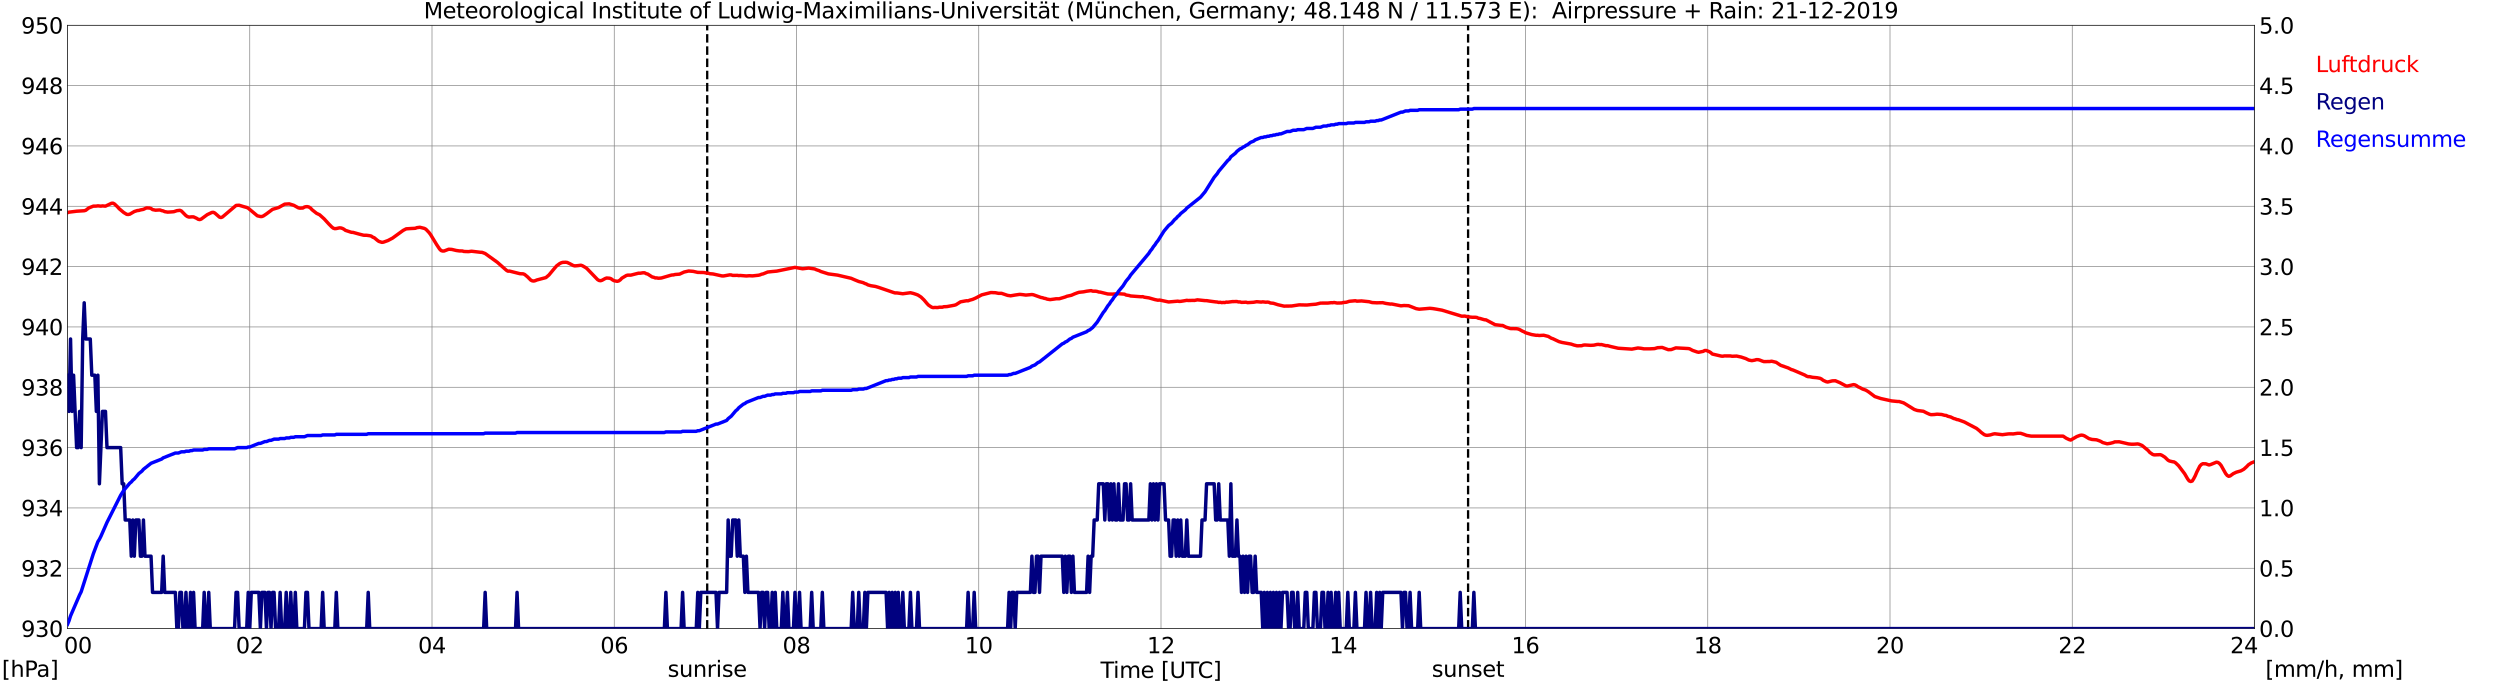 <?xml version="1.0" encoding="utf-8" standalone="no"?>
<!DOCTYPE svg PUBLIC "-//W3C//DTD SVG 1.1//EN"
  "http://www.w3.org/Graphics/SVG/1.1/DTD/svg11.dtd">
<svg xmlns:xlink="http://www.w3.org/1999/xlink" width="1085.4pt" height="296.64pt" viewBox="0 0 1085.4 296.64" xmlns="http://www.w3.org/2000/svg" version="1.1">
 <defs>
  <style type="text/css">*{stroke-linejoin: round; stroke-linecap: butt}</style>
 </defs>
 <g id="figure_1">
  <g id="patch_1">
   <path d="M 0 296.64 
L 1085.4 296.64 
L 1085.4 0 
L 0 0 
z
" style="fill: #ffffff"/>
  </g>
  <g id="axes_1">
   <g id="patch_2">
    <path d="M 29.306 272.909 
L 978.814 272.909 
L 978.814 10.976 
L 29.306 10.976 
z
" style="fill: #ffffff"/>
   </g>
   <g id="patch_3">
    <path d="M 978.814 272.909 
L 978.814 272.909 
L 978.814 10.976 
L 978.814 10.976 
z
" clip-path="url(#p52bce14e51)" style="fill: #d3d3d3; opacity: 0.25; stroke: #d3d3d3; stroke-linejoin: miter"/>
   </g>
   <g id="matplotlib.axis_1">
    <g id="xtick_1">
     <g id="line2d_1">
      <path d="M 29.306 272.909 
L 29.306 10.976 
" clip-path="url(#p52bce14e51)" style="fill: none; stroke: #808080; stroke-width: 0.3; stroke-linecap: square"/>
     </g>
     <g id="line2d_2"/>
     <g id="text_1">
      <!--    00 -->
      <g transform="translate(18.733 283.627) scale(0.095 -0.095)">
       <defs>
        <path id="DejaVuSans-20" transform="scale(0.016)"/>
        <path id="DejaVuSans-30" d="M 2034 4250 
Q 1547 4250 1301 3770 
Q 1056 3291 1056 2328 
Q 1056 1369 1301 889 
Q 1547 409 2034 409 
Q 2525 409 2770 889 
Q 3016 1369 3016 2328 
Q 3016 3291 2770 3770 
Q 2525 4250 2034 4250 
z
M 2034 4750 
Q 2819 4750 3233 4129 
Q 3647 3509 3647 2328 
Q 3647 1150 3233 529 
Q 2819 -91 2034 -91 
Q 1250 -91 836 529 
Q 422 1150 422 2328 
Q 422 3509 836 4129 
Q 1250 4750 2034 4750 
z
" transform="scale(0.016)"/>
       </defs>
       <use xlink:href="#DejaVuSans-20"/>
       <use xlink:href="#DejaVuSans-20" transform="translate(31.787 0)"/>
       <use xlink:href="#DejaVuSans-20" transform="translate(63.574 0)"/>
       <use xlink:href="#DejaVuSans-30" transform="translate(95.361 0)"/>
       <use xlink:href="#DejaVuSans-30" transform="translate(158.984 0)"/>
      </g>
     </g>
    </g>
    <g id="xtick_2">
     <g id="line2d_3">
      <path d="M 108.431 272.909 
L 108.431 10.976 
" clip-path="url(#p52bce14e51)" style="fill: none; stroke: #808080; stroke-width: 0.3; stroke-linecap: square"/>
     </g>
     <g id="line2d_4"/>
     <g id="text_2">
      <!-- 02 -->
      <g transform="translate(102.387 283.627) scale(0.095 -0.095)">
       <defs>
        <path id="DejaVuSans-32" d="M 1228 531 
L 3431 531 
L 3431 0 
L 469 0 
L 469 531 
Q 828 903 1448 1529 
Q 2069 2156 2228 2338 
Q 2531 2678 2651 2914 
Q 2772 3150 2772 3378 
Q 2772 3750 2511 3984 
Q 2250 4219 1831 4219 
Q 1534 4219 1204 4116 
Q 875 4013 500 3803 
L 500 4441 
Q 881 4594 1212 4672 
Q 1544 4750 1819 4750 
Q 2544 4750 2975 4387 
Q 3406 4025 3406 3419 
Q 3406 3131 3298 2873 
Q 3191 2616 2906 2266 
Q 2828 2175 2409 1742 
Q 1991 1309 1228 531 
z
" transform="scale(0.016)"/>
       </defs>
       <use xlink:href="#DejaVuSans-30"/>
       <use xlink:href="#DejaVuSans-32" transform="translate(63.623 0)"/>
      </g>
     </g>
    </g>
    <g id="xtick_3">
     <g id="line2d_5">
      <path d="M 187.557 272.909 
L 187.557 10.976 
" clip-path="url(#p52bce14e51)" style="fill: none; stroke: #808080; stroke-width: 0.3; stroke-linecap: square"/>
     </g>
     <g id="line2d_6"/>
     <g id="text_3">
      <!-- 04 -->
      <g transform="translate(181.513 283.627) scale(0.095 -0.095)">
       <defs>
        <path id="DejaVuSans-34" d="M 2419 4116 
L 825 1625 
L 2419 1625 
L 2419 4116 
z
M 2253 4666 
L 3047 4666 
L 3047 1625 
L 3713 1625 
L 3713 1100 
L 3047 1100 
L 3047 0 
L 2419 0 
L 2419 1100 
L 313 1100 
L 313 1709 
L 2253 4666 
z
" transform="scale(0.016)"/>
       </defs>
       <use xlink:href="#DejaVuSans-30"/>
       <use xlink:href="#DejaVuSans-34" transform="translate(63.623 0)"/>
      </g>
     </g>
    </g>
    <g id="xtick_4">
     <g id="line2d_7">
      <path d="M 266.683 272.909 
L 266.683 10.976 
" clip-path="url(#p52bce14e51)" style="fill: none; stroke: #808080; stroke-width: 0.3; stroke-linecap: square"/>
     </g>
     <g id="line2d_8"/>
     <g id="text_4">
      <!-- 06 -->
      <g transform="translate(260.638 283.627) scale(0.095 -0.095)">
       <defs>
        <path id="DejaVuSans-36" d="M 2113 2584 
Q 1688 2584 1439 2293 
Q 1191 2003 1191 1497 
Q 1191 994 1439 701 
Q 1688 409 2113 409 
Q 2538 409 2786 701 
Q 3034 994 3034 1497 
Q 3034 2003 2786 2293 
Q 2538 2584 2113 2584 
z
M 3366 4563 
L 3366 3988 
Q 3128 4100 2886 4159 
Q 2644 4219 2406 4219 
Q 1781 4219 1451 3797 
Q 1122 3375 1075 2522 
Q 1259 2794 1537 2939 
Q 1816 3084 2150 3084 
Q 2853 3084 3261 2657 
Q 3669 2231 3669 1497 
Q 3669 778 3244 343 
Q 2819 -91 2113 -91 
Q 1303 -91 875 529 
Q 447 1150 447 2328 
Q 447 3434 972 4092 
Q 1497 4750 2381 4750 
Q 2619 4750 2861 4703 
Q 3103 4656 3366 4563 
z
" transform="scale(0.016)"/>
       </defs>
       <use xlink:href="#DejaVuSans-30"/>
       <use xlink:href="#DejaVuSans-36" transform="translate(63.623 0)"/>
      </g>
     </g>
    </g>
    <g id="xtick_5">
     <g id="line2d_9">
      <path d="M 345.808 272.909 
L 345.808 10.976 
" clip-path="url(#p52bce14e51)" style="fill: none; stroke: #808080; stroke-width: 0.3; stroke-linecap: square"/>
     </g>
     <g id="line2d_10"/>
     <g id="text_5">
      <!-- 08 -->
      <g transform="translate(339.764 283.627) scale(0.095 -0.095)">
       <defs>
        <path id="DejaVuSans-38" d="M 2034 2216 
Q 1584 2216 1326 1975 
Q 1069 1734 1069 1313 
Q 1069 891 1326 650 
Q 1584 409 2034 409 
Q 2484 409 2743 651 
Q 3003 894 3003 1313 
Q 3003 1734 2745 1975 
Q 2488 2216 2034 2216 
z
M 1403 2484 
Q 997 2584 770 2862 
Q 544 3141 544 3541 
Q 544 4100 942 4425 
Q 1341 4750 2034 4750 
Q 2731 4750 3128 4425 
Q 3525 4100 3525 3541 
Q 3525 3141 3298 2862 
Q 3072 2584 2669 2484 
Q 3125 2378 3379 2068 
Q 3634 1759 3634 1313 
Q 3634 634 3220 271 
Q 2806 -91 2034 -91 
Q 1263 -91 848 271 
Q 434 634 434 1313 
Q 434 1759 690 2068 
Q 947 2378 1403 2484 
z
M 1172 3481 
Q 1172 3119 1398 2916 
Q 1625 2713 2034 2713 
Q 2441 2713 2670 2916 
Q 2900 3119 2900 3481 
Q 2900 3844 2670 4047 
Q 2441 4250 2034 4250 
Q 1625 4250 1398 4047 
Q 1172 3844 1172 3481 
z
" transform="scale(0.016)"/>
       </defs>
       <use xlink:href="#DejaVuSans-30"/>
       <use xlink:href="#DejaVuSans-38" transform="translate(63.623 0)"/>
      </g>
     </g>
    </g>
    <g id="xtick_6">
     <g id="line2d_11">
      <path d="M 424.934 272.909 
L 424.934 10.976 
" clip-path="url(#p52bce14e51)" style="fill: none; stroke: #808080; stroke-width: 0.3; stroke-linecap: square"/>
     </g>
     <g id="line2d_12"/>
     <g id="text_6">
      <!-- 10 -->
      <g transform="translate(418.89 283.627) scale(0.095 -0.095)">
       <defs>
        <path id="DejaVuSans-31" d="M 794 531 
L 1825 531 
L 1825 4091 
L 703 3866 
L 703 4441 
L 1819 4666 
L 2450 4666 
L 2450 531 
L 3481 531 
L 3481 0 
L 794 0 
L 794 531 
z
" transform="scale(0.016)"/>
       </defs>
       <use xlink:href="#DejaVuSans-31"/>
       <use xlink:href="#DejaVuSans-30" transform="translate(63.623 0)"/>
      </g>
     </g>
    </g>
    <g id="xtick_7">
     <g id="line2d_13">
      <path d="M 504.06 272.909 
L 504.06 10.976 
" clip-path="url(#p52bce14e51)" style="fill: none; stroke: #808080; stroke-width: 0.3; stroke-linecap: square"/>
     </g>
     <g id="line2d_14"/>
     <g id="text_7">
      <!-- 12 -->
      <g transform="translate(498.015 283.627) scale(0.095 -0.095)">
       <use xlink:href="#DejaVuSans-31"/>
       <use xlink:href="#DejaVuSans-32" transform="translate(63.623 0)"/>
      </g>
     </g>
    </g>
    <g id="xtick_8">
     <g id="line2d_15">
      <path d="M 583.185 272.909 
L 583.185 10.976 
" clip-path="url(#p52bce14e51)" style="fill: none; stroke: #808080; stroke-width: 0.3; stroke-linecap: square"/>
     </g>
     <g id="line2d_16"/>
     <g id="text_8">
      <!-- 14 -->
      <g transform="translate(577.141 283.627) scale(0.095 -0.095)">
       <use xlink:href="#DejaVuSans-31"/>
       <use xlink:href="#DejaVuSans-34" transform="translate(63.623 0)"/>
      </g>
     </g>
    </g>
    <g id="xtick_9">
     <g id="line2d_17">
      <path d="M 662.311 272.909 
L 662.311 10.976 
" clip-path="url(#p52bce14e51)" style="fill: none; stroke: #808080; stroke-width: 0.3; stroke-linecap: square"/>
     </g>
     <g id="line2d_18"/>
     <g id="text_9">
      <!-- 16 -->
      <g transform="translate(656.267 283.627) scale(0.095 -0.095)">
       <use xlink:href="#DejaVuSans-31"/>
       <use xlink:href="#DejaVuSans-36" transform="translate(63.623 0)"/>
      </g>
     </g>
    </g>
    <g id="xtick_10">
     <g id="line2d_19">
      <path d="M 741.437 272.909 
L 741.437 10.976 
" clip-path="url(#p52bce14e51)" style="fill: none; stroke: #808080; stroke-width: 0.3; stroke-linecap: square"/>
     </g>
     <g id="line2d_20"/>
     <g id="text_10">
      <!-- 18 -->
      <g transform="translate(735.392 283.627) scale(0.095 -0.095)">
       <use xlink:href="#DejaVuSans-31"/>
       <use xlink:href="#DejaVuSans-38" transform="translate(63.623 0)"/>
      </g>
     </g>
    </g>
    <g id="xtick_11">
     <g id="line2d_21">
      <path d="M 820.562 272.909 
L 820.562 10.976 
" clip-path="url(#p52bce14e51)" style="fill: none; stroke: #808080; stroke-width: 0.3; stroke-linecap: square"/>
     </g>
     <g id="line2d_22"/>
     <g id="text_11">
      <!-- 20 -->
      <g transform="translate(814.518 283.627) scale(0.095 -0.095)">
       <use xlink:href="#DejaVuSans-32"/>
       <use xlink:href="#DejaVuSans-30" transform="translate(63.623 0)"/>
      </g>
     </g>
    </g>
    <g id="xtick_12">
     <g id="line2d_23">
      <path d="M 899.688 272.909 
L 899.688 10.976 
" clip-path="url(#p52bce14e51)" style="fill: none; stroke: #808080; stroke-width: 0.3; stroke-linecap: square"/>
     </g>
     <g id="line2d_24"/>
     <g id="text_12">
      <!-- 22 -->
      <g transform="translate(893.644 283.627) scale(0.095 -0.095)">
       <use xlink:href="#DejaVuSans-32"/>
       <use xlink:href="#DejaVuSans-32" transform="translate(63.623 0)"/>
      </g>
     </g>
    </g>
    <g id="xtick_13">
     <g id="line2d_25">
      <path d="M 978.814 272.909 
L 978.814 10.976 
" clip-path="url(#p52bce14e51)" style="fill: none; stroke: #808080; stroke-width: 0.3; stroke-linecap: square"/>
     </g>
     <g id="line2d_26"/>
     <g id="text_13">
      <!-- 24    -->
      <g transform="translate(968.241 283.627) scale(0.095 -0.095)">
       <use xlink:href="#DejaVuSans-32"/>
       <use xlink:href="#DejaVuSans-34" transform="translate(63.623 0)"/>
       <use xlink:href="#DejaVuSans-20" transform="translate(127.246 0)"/>
       <use xlink:href="#DejaVuSans-20" transform="translate(159.033 0)"/>
       <use xlink:href="#DejaVuSans-20" transform="translate(190.82 0)"/>
      </g>
     </g>
    </g>
    <g id="text_14">
     <!-- Time [UTC] -->
     <g transform="translate(477.806 294.322) scale(0.095 -0.095)">
      <defs>
       <path id="DejaVuSans-54" d="M -19 4666 
L 3928 4666 
L 3928 4134 
L 2272 4134 
L 2272 0 
L 1638 0 
L 1638 4134 
L -19 4134 
L -19 4666 
z
" transform="scale(0.016)"/>
       <path id="DejaVuSans-69" d="M 603 3500 
L 1178 3500 
L 1178 0 
L 603 0 
L 603 3500 
z
M 603 4863 
L 1178 4863 
L 1178 4134 
L 603 4134 
L 603 4863 
z
" transform="scale(0.016)"/>
       <path id="DejaVuSans-6d" d="M 3328 2828 
Q 3544 3216 3844 3400 
Q 4144 3584 4550 3584 
Q 5097 3584 5394 3201 
Q 5691 2819 5691 2113 
L 5691 0 
L 5113 0 
L 5113 2094 
Q 5113 2597 4934 2840 
Q 4756 3084 4391 3084 
Q 3944 3084 3684 2787 
Q 3425 2491 3425 1978 
L 3425 0 
L 2847 0 
L 2847 2094 
Q 2847 2600 2669 2842 
Q 2491 3084 2119 3084 
Q 1678 3084 1418 2786 
Q 1159 2488 1159 1978 
L 1159 0 
L 581 0 
L 581 3500 
L 1159 3500 
L 1159 2956 
Q 1356 3278 1631 3431 
Q 1906 3584 2284 3584 
Q 2666 3584 2933 3390 
Q 3200 3197 3328 2828 
z
" transform="scale(0.016)"/>
       <path id="DejaVuSans-65" d="M 3597 1894 
L 3597 1613 
L 953 1613 
Q 991 1019 1311 708 
Q 1631 397 2203 397 
Q 2534 397 2845 478 
Q 3156 559 3463 722 
L 3463 178 
Q 3153 47 2828 -22 
Q 2503 -91 2169 -91 
Q 1331 -91 842 396 
Q 353 884 353 1716 
Q 353 2575 817 3079 
Q 1281 3584 2069 3584 
Q 2775 3584 3186 3129 
Q 3597 2675 3597 1894 
z
M 3022 2063 
Q 3016 2534 2758 2815 
Q 2500 3097 2075 3097 
Q 1594 3097 1305 2825 
Q 1016 2553 972 2059 
L 3022 2063 
z
" transform="scale(0.016)"/>
       <path id="DejaVuSans-5b" d="M 550 4863 
L 1875 4863 
L 1875 4416 
L 1125 4416 
L 1125 -397 
L 1875 -397 
L 1875 -844 
L 550 -844 
L 550 4863 
z
" transform="scale(0.016)"/>
       <path id="DejaVuSans-55" d="M 556 4666 
L 1191 4666 
L 1191 1831 
Q 1191 1081 1462 751 
Q 1734 422 2344 422 
Q 2950 422 3222 751 
Q 3494 1081 3494 1831 
L 3494 4666 
L 4128 4666 
L 4128 1753 
Q 4128 841 3676 375 
Q 3225 -91 2344 -91 
Q 1459 -91 1007 375 
Q 556 841 556 1753 
L 556 4666 
z
" transform="scale(0.016)"/>
       <path id="DejaVuSans-43" d="M 4122 4306 
L 4122 3641 
Q 3803 3938 3442 4084 
Q 3081 4231 2675 4231 
Q 1875 4231 1450 3742 
Q 1025 3253 1025 2328 
Q 1025 1406 1450 917 
Q 1875 428 2675 428 
Q 3081 428 3442 575 
Q 3803 722 4122 1019 
L 4122 359 
Q 3791 134 3420 21 
Q 3050 -91 2638 -91 
Q 1578 -91 968 557 
Q 359 1206 359 2328 
Q 359 3453 968 4101 
Q 1578 4750 2638 4750 
Q 3056 4750 3426 4639 
Q 3797 4528 4122 4306 
z
" transform="scale(0.016)"/>
       <path id="DejaVuSans-5d" d="M 1947 4863 
L 1947 -844 
L 622 -844 
L 622 -397 
L 1369 -397 
L 1369 4416 
L 622 4416 
L 622 4863 
L 1947 4863 
z
" transform="scale(0.016)"/>
      </defs>
      <use xlink:href="#DejaVuSans-54"/>
      <use xlink:href="#DejaVuSans-69" transform="translate(57.959 0)"/>
      <use xlink:href="#DejaVuSans-6d" transform="translate(85.742 0)"/>
      <use xlink:href="#DejaVuSans-65" transform="translate(183.154 0)"/>
      <use xlink:href="#DejaVuSans-20" transform="translate(244.678 0)"/>
      <use xlink:href="#DejaVuSans-5b" transform="translate(276.465 0)"/>
      <use xlink:href="#DejaVuSans-55" transform="translate(315.479 0)"/>
      <use xlink:href="#DejaVuSans-54" transform="translate(388.672 0)"/>
      <use xlink:href="#DejaVuSans-43" transform="translate(443.881 0)"/>
      <use xlink:href="#DejaVuSans-5d" transform="translate(513.705 0)"/>
     </g>
    </g>
   </g>
   <g id="matplotlib.axis_2">
    <g id="ytick_1">
     <g id="line2d_27">
      <path d="M 29.306 272.909 
L 978.814 272.909 
" clip-path="url(#p52bce14e51)" style="fill: none; stroke: #808080; stroke-width: 0.3; stroke-linecap: square"/>
     </g>
     <g id="line2d_28"/>
     <g id="text_15">
      <!-- 930 -->
      <g transform="translate(9.173 276.518) scale(0.095 -0.095)">
       <defs>
        <path id="DejaVuSans-39" d="M 703 97 
L 703 672 
Q 941 559 1184 500 
Q 1428 441 1663 441 
Q 2288 441 2617 861 
Q 2947 1281 2994 2138 
Q 2813 1869 2534 1725 
Q 2256 1581 1919 1581 
Q 1219 1581 811 2004 
Q 403 2428 403 3163 
Q 403 3881 828 4315 
Q 1253 4750 1959 4750 
Q 2769 4750 3195 4129 
Q 3622 3509 3622 2328 
Q 3622 1225 3098 567 
Q 2575 -91 1691 -91 
Q 1453 -91 1209 -44 
Q 966 3 703 97 
z
M 1959 2075 
Q 2384 2075 2632 2365 
Q 2881 2656 2881 3163 
Q 2881 3666 2632 3958 
Q 2384 4250 1959 4250 
Q 1534 4250 1286 3958 
Q 1038 3666 1038 3163 
Q 1038 2656 1286 2365 
Q 1534 2075 1959 2075 
z
" transform="scale(0.016)"/>
        <path id="DejaVuSans-33" d="M 2597 2516 
Q 3050 2419 3304 2112 
Q 3559 1806 3559 1356 
Q 3559 666 3084 287 
Q 2609 -91 1734 -91 
Q 1441 -91 1130 -33 
Q 819 25 488 141 
L 488 750 
Q 750 597 1062 519 
Q 1375 441 1716 441 
Q 2309 441 2620 675 
Q 2931 909 2931 1356 
Q 2931 1769 2642 2001 
Q 2353 2234 1838 2234 
L 1294 2234 
L 1294 2753 
L 1863 2753 
Q 2328 2753 2575 2939 
Q 2822 3125 2822 3475 
Q 2822 3834 2567 4026 
Q 2313 4219 1838 4219 
Q 1578 4219 1281 4162 
Q 984 4106 628 3988 
L 628 4550 
Q 988 4650 1302 4700 
Q 1616 4750 1894 4750 
Q 2613 4750 3031 4423 
Q 3450 4097 3450 3541 
Q 3450 3153 3228 2886 
Q 3006 2619 2597 2516 
z
" transform="scale(0.016)"/>
       </defs>
       <use xlink:href="#DejaVuSans-39"/>
       <use xlink:href="#DejaVuSans-33" transform="translate(63.623 0)"/>
       <use xlink:href="#DejaVuSans-30" transform="translate(127.246 0)"/>
      </g>
     </g>
    </g>
    <g id="ytick_2">
     <g id="line2d_29">
      <path d="M 29.306 246.715 
L 978.814 246.715 
" clip-path="url(#p52bce14e51)" style="fill: none; stroke: #808080; stroke-width: 0.3; stroke-linecap: square"/>
     </g>
     <g id="line2d_30"/>
     <g id="text_16">
      <!-- 932 -->
      <g transform="translate(9.173 250.325) scale(0.095 -0.095)">
       <use xlink:href="#DejaVuSans-39"/>
       <use xlink:href="#DejaVuSans-33" transform="translate(63.623 0)"/>
       <use xlink:href="#DejaVuSans-32" transform="translate(127.246 0)"/>
      </g>
     </g>
    </g>
    <g id="ytick_3">
     <g id="line2d_31">
      <path d="M 29.306 220.522 
L 978.814 220.522 
" clip-path="url(#p52bce14e51)" style="fill: none; stroke: #808080; stroke-width: 0.3; stroke-linecap: square"/>
     </g>
     <g id="line2d_32"/>
     <g id="text_17">
      <!-- 934 -->
      <g transform="translate(9.173 224.131) scale(0.095 -0.095)">
       <use xlink:href="#DejaVuSans-39"/>
       <use xlink:href="#DejaVuSans-33" transform="translate(63.623 0)"/>
       <use xlink:href="#DejaVuSans-34" transform="translate(127.246 0)"/>
      </g>
     </g>
    </g>
    <g id="ytick_4">
     <g id="line2d_33">
      <path d="M 29.306 194.329 
L 978.814 194.329 
" clip-path="url(#p52bce14e51)" style="fill: none; stroke: #808080; stroke-width: 0.3; stroke-linecap: square"/>
     </g>
     <g id="line2d_34"/>
     <g id="text_18">
      <!-- 936 -->
      <g transform="translate(9.173 197.938) scale(0.095 -0.095)">
       <use xlink:href="#DejaVuSans-39"/>
       <use xlink:href="#DejaVuSans-33" transform="translate(63.623 0)"/>
       <use xlink:href="#DejaVuSans-36" transform="translate(127.246 0)"/>
      </g>
     </g>
    </g>
    <g id="ytick_5">
     <g id="line2d_35">
      <path d="M 29.306 168.136 
L 978.814 168.136 
" clip-path="url(#p52bce14e51)" style="fill: none; stroke: #808080; stroke-width: 0.3; stroke-linecap: square"/>
     </g>
     <g id="line2d_36"/>
     <g id="text_19">
      <!-- 938 -->
      <g transform="translate(9.173 171.745) scale(0.095 -0.095)">
       <use xlink:href="#DejaVuSans-39"/>
       <use xlink:href="#DejaVuSans-33" transform="translate(63.623 0)"/>
       <use xlink:href="#DejaVuSans-38" transform="translate(127.246 0)"/>
      </g>
     </g>
    </g>
    <g id="ytick_6">
     <g id="line2d_37">
      <path d="M 29.306 141.942 
L 978.814 141.942 
" clip-path="url(#p52bce14e51)" style="fill: none; stroke: #808080; stroke-width: 0.3; stroke-linecap: square"/>
     </g>
     <g id="line2d_38"/>
     <g id="text_20">
      <!-- 940 -->
      <g transform="translate(9.173 145.551) scale(0.095 -0.095)">
       <use xlink:href="#DejaVuSans-39"/>
       <use xlink:href="#DejaVuSans-34" transform="translate(63.623 0)"/>
       <use xlink:href="#DejaVuSans-30" transform="translate(127.246 0)"/>
      </g>
     </g>
    </g>
    <g id="ytick_7">
     <g id="line2d_39">
      <path d="M 29.306 115.749 
L 978.814 115.749 
" clip-path="url(#p52bce14e51)" style="fill: none; stroke: #808080; stroke-width: 0.3; stroke-linecap: square"/>
     </g>
     <g id="line2d_40"/>
     <g id="text_21">
      <!-- 942 -->
      <g transform="translate(9.173 119.358) scale(0.095 -0.095)">
       <use xlink:href="#DejaVuSans-39"/>
       <use xlink:href="#DejaVuSans-34" transform="translate(63.623 0)"/>
       <use xlink:href="#DejaVuSans-32" transform="translate(127.246 0)"/>
      </g>
     </g>
    </g>
    <g id="ytick_8">
     <g id="line2d_41">
      <path d="M 29.306 89.556 
L 978.814 89.556 
" clip-path="url(#p52bce14e51)" style="fill: none; stroke: #808080; stroke-width: 0.3; stroke-linecap: square"/>
     </g>
     <g id="line2d_42"/>
     <g id="text_22">
      <!-- 944 -->
      <g transform="translate(9.173 93.165) scale(0.095 -0.095)">
       <use xlink:href="#DejaVuSans-39"/>
       <use xlink:href="#DejaVuSans-34" transform="translate(63.623 0)"/>
       <use xlink:href="#DejaVuSans-34" transform="translate(127.246 0)"/>
      </g>
     </g>
    </g>
    <g id="ytick_9">
     <g id="line2d_43">
      <path d="M 29.306 63.362 
L 978.814 63.362 
" clip-path="url(#p52bce14e51)" style="fill: none; stroke: #808080; stroke-width: 0.3; stroke-linecap: square"/>
     </g>
     <g id="line2d_44"/>
     <g id="text_23">
      <!-- 946 -->
      <g transform="translate(9.173 66.972) scale(0.095 -0.095)">
       <use xlink:href="#DejaVuSans-39"/>
       <use xlink:href="#DejaVuSans-34" transform="translate(63.623 0)"/>
       <use xlink:href="#DejaVuSans-36" transform="translate(127.246 0)"/>
      </g>
     </g>
    </g>
    <g id="ytick_10">
     <g id="line2d_45">
      <path d="M 29.306 37.169 
L 978.814 37.169 
" clip-path="url(#p52bce14e51)" style="fill: none; stroke: #808080; stroke-width: 0.3; stroke-linecap: square"/>
     </g>
     <g id="line2d_46"/>
     <g id="text_24">
      <!-- 948 -->
      <g transform="translate(9.173 40.778) scale(0.095 -0.095)">
       <use xlink:href="#DejaVuSans-39"/>
       <use xlink:href="#DejaVuSans-34" transform="translate(63.623 0)"/>
       <use xlink:href="#DejaVuSans-38" transform="translate(127.246 0)"/>
      </g>
     </g>
    </g>
    <g id="ytick_11">
     <g id="line2d_47">
      <path d="M 29.306 10.976 
L 978.814 10.976 
" clip-path="url(#p52bce14e51)" style="fill: none; stroke: #808080; stroke-width: 0.3; stroke-linecap: square"/>
     </g>
     <g id="line2d_48"/>
     <g id="text_25">
      <!-- 950 -->
      <g transform="translate(9.173 14.585) scale(0.095 -0.095)">
       <defs>
        <path id="DejaVuSans-35" d="M 691 4666 
L 3169 4666 
L 3169 4134 
L 1269 4134 
L 1269 2991 
Q 1406 3038 1543 3061 
Q 1681 3084 1819 3084 
Q 2600 3084 3056 2656 
Q 3513 2228 3513 1497 
Q 3513 744 3044 326 
Q 2575 -91 1722 -91 
Q 1428 -91 1123 -41 
Q 819 9 494 109 
L 494 744 
Q 775 591 1075 516 
Q 1375 441 1709 441 
Q 2250 441 2565 725 
Q 2881 1009 2881 1497 
Q 2881 1984 2565 2268 
Q 2250 2553 1709 2553 
Q 1456 2553 1204 2497 
Q 953 2441 691 2322 
L 691 4666 
z
" transform="scale(0.016)"/>
       </defs>
       <use xlink:href="#DejaVuSans-39"/>
       <use xlink:href="#DejaVuSans-35" transform="translate(63.623 0)"/>
       <use xlink:href="#DejaVuSans-30" transform="translate(127.246 0)"/>
      </g>
     </g>
    </g>
   </g>
   <g id="line2d_49">
    <path d="M 307.037 272.909 
L 307.037 10.976 
" clip-path="url(#p52bce14e51)" style="fill: none; stroke-dasharray: 3.7,1.6; stroke-dashoffset: 0; stroke: #000000"/>
   </g>
   <g id="line2d_50">
    <path d="M 637.386 272.909 
L 637.386 10.976 
" clip-path="url(#p52bce14e51)" style="fill: none; stroke-dasharray: 3.7,1.6; stroke-dashoffset: 0; stroke: #000000"/>
   </g>
   <g id="line2d_51">
    <path d="M 29.306 92.35 
L 29.965 92.109 
L 33.262 91.703 
L 36.559 91.494 
L 37.218 91.311 
L 38.537 90.289 
L 39.856 89.765 
L 40.515 89.503 
L 41.834 89.477 
L 42.493 89.372 
L 43.812 89.503 
L 44.472 89.398 
L 45.79 89.503 
L 48.428 88.246 
L 49.087 88.22 
L 49.747 88.586 
L 51.065 89.844 
L 51.725 90.603 
L 53.703 92.254 
L 55.022 93.066 
L 55.681 93.118 
L 56.34 92.987 
L 58.319 91.834 
L 59.637 91.415 
L 60.297 91.363 
L 60.956 91.153 
L 62.275 90.891 
L 63.594 90.263 
L 64.912 90.315 
L 65.572 90.525 
L 66.231 90.996 
L 67.55 91.258 
L 68.869 91.18 
L 69.528 91.18 
L 70.187 91.442 
L 70.847 91.573 
L 71.506 91.887 
L 72.825 92.096 
L 74.144 92.018 
L 75.462 91.913 
L 76.781 91.468 
L 78.1 91.311 
L 78.759 91.599 
L 80.737 93.616 
L 81.397 94.035 
L 82.056 94.244 
L 83.375 94.139 
L 84.034 94.166 
L 85.353 94.768 
L 86.013 95.187 
L 86.672 95.344 
L 87.331 95.135 
L 89.969 93.196 
L 91.947 92.254 
L 92.606 92.175 
L 93.266 92.489 
L 94.584 93.642 
L 95.244 94.244 
L 95.903 94.454 
L 96.563 94.218 
L 102.497 89.189 
L 103.816 89.11 
L 105.794 89.713 
L 107.113 90.079 
L 107.772 90.394 
L 111.728 93.694 
L 113.047 94.008 
L 113.707 94.008 
L 114.366 93.747 
L 115.685 92.856 
L 118.322 90.891 
L 120.96 90.106 
L 123.597 88.639 
L 125.575 88.508 
L 127.553 89.137 
L 129.532 90.237 
L 130.191 90.368 
L 131.51 90.315 
L 132.169 89.896 
L 132.829 89.739 
L 133.488 89.713 
L 134.147 89.896 
L 134.807 90.315 
L 135.466 91.049 
L 136.785 92.096 
L 137.444 92.62 
L 138.763 93.249 
L 140.741 95.03 
L 142.719 97.204 
L 144.038 98.54 
L 144.697 99.064 
L 145.357 99.273 
L 146.016 99.221 
L 147.335 98.933 
L 147.994 98.959 
L 148.654 99.169 
L 149.313 99.509 
L 149.972 100.007 
L 151.951 100.662 
L 152.61 100.871 
L 153.269 100.897 
L 155.907 101.631 
L 157.885 102.128 
L 159.204 102.155 
L 160.523 102.338 
L 161.182 102.495 
L 161.841 102.967 
L 162.501 103.229 
L 163.819 104.329 
L 164.479 104.8 
L 165.798 105.219 
L 166.457 105.141 
L 168.435 104.433 
L 170.413 103.386 
L 175.029 100.033 
L 176.348 99.352 
L 178.326 99.221 
L 180.304 99.116 
L 180.963 98.854 
L 182.282 98.671 
L 184.26 99.169 
L 184.92 99.535 
L 186.238 100.924 
L 186.898 101.788 
L 189.535 106.136 
L 190.854 108.127 
L 191.513 108.782 
L 192.173 108.991 
L 192.832 108.965 
L 194.81 108.205 
L 196.129 108.284 
L 198.107 108.755 
L 199.426 108.939 
L 200.745 108.965 
L 201.404 109.174 
L 203.382 109.253 
L 204.701 109.07 
L 206.679 109.305 
L 208.657 109.541 
L 209.317 109.567 
L 210.635 110.065 
L 215.91 113.863 
L 219.867 117.347 
L 220.526 117.74 
L 221.186 117.687 
L 225.142 118.683 
L 225.801 118.84 
L 227.12 118.892 
L 227.779 119.154 
L 229.098 120.254 
L 230.417 121.59 
L 231.076 121.931 
L 231.736 122.009 
L 232.395 121.852 
L 233.054 121.564 
L 237.011 120.516 
L 238.329 119.39 
L 240.308 117.006 
L 241.626 115.461 
L 242.945 114.465 
L 243.604 114.125 
L 244.264 113.915 
L 245.583 113.863 
L 246.242 113.942 
L 247.561 114.57 
L 248.88 115.277 
L 249.539 115.435 
L 250.858 115.33 
L 252.176 115.146 
L 252.836 115.356 
L 254.155 116.116 
L 254.814 116.587 
L 259.43 121.38 
L 260.089 121.773 
L 260.748 121.878 
L 261.408 121.669 
L 262.726 120.935 
L 263.386 120.699 
L 264.705 120.804 
L 265.364 121.066 
L 266.023 121.564 
L 266.683 121.904 
L 268.002 122.14 
L 268.661 121.957 
L 269.32 121.485 
L 269.98 120.778 
L 271.958 119.599 
L 272.617 119.442 
L 273.936 119.442 
L 275.255 119.102 
L 277.233 118.604 
L 277.892 118.63 
L 279.211 118.421 
L 279.87 118.447 
L 280.53 118.814 
L 281.189 118.971 
L 283.167 120.254 
L 283.827 120.385 
L 284.486 120.673 
L 285.145 120.647 
L 285.805 120.804 
L 287.124 120.699 
L 291.08 119.547 
L 291.739 119.39 
L 292.399 119.364 
L 293.058 119.18 
L 295.036 119.023 
L 297.014 118.106 
L 298.992 117.661 
L 300.311 117.766 
L 300.971 117.818 
L 302.949 118.263 
L 305.586 118.316 
L 306.905 118.578 
L 307.564 118.63 
L 308.224 118.84 
L 309.543 118.945 
L 313.499 119.809 
L 314.158 119.809 
L 316.796 119.337 
L 317.455 119.364 
L 318.114 119.573 
L 320.093 119.547 
L 320.752 119.652 
L 321.411 119.599 
L 324.049 119.809 
L 325.368 119.704 
L 326.686 119.783 
L 329.324 119.495 
L 329.983 119.337 
L 330.643 119.049 
L 331.302 118.918 
L 333.28 118.106 
L 335.258 117.897 
L 337.236 117.713 
L 345.149 116.089 
L 348.446 116.692 
L 351.083 116.378 
L 353.721 116.77 
L 354.38 117.085 
L 355.699 117.53 
L 356.359 117.871 
L 359.655 118.918 
L 363.612 119.442 
L 369.546 120.83 
L 370.865 121.407 
L 372.843 122.219 
L 374.162 122.559 
L 374.821 122.743 
L 375.481 123.083 
L 376.14 123.293 
L 376.799 123.686 
L 378.118 124.052 
L 380.096 124.367 
L 381.415 124.759 
L 388.009 127.012 
L 388.668 127.195 
L 389.328 127.169 
L 391.965 127.536 
L 395.262 127.091 
L 396.581 127.405 
L 397.899 127.85 
L 398.559 128.112 
L 399.878 128.977 
L 401.196 130.26 
L 402.515 131.832 
L 403.175 132.513 
L 404.493 133.377 
L 405.153 133.56 
L 405.812 133.482 
L 407.131 133.534 
L 407.79 133.377 
L 409.109 133.377 
L 409.768 133.167 
L 411.087 133.115 
L 414.384 132.513 
L 415.043 132.303 
L 417.022 131.046 
L 419 130.679 
L 419.659 130.574 
L 420.318 130.601 
L 420.978 130.339 
L 422.297 129.972 
L 423.615 129.396 
L 426.253 128.007 
L 430.209 127.012 
L 432.187 127.091 
L 433.506 127.353 
L 434.825 127.353 
L 437.462 128.243 
L 438.781 128.426 
L 440.759 128.086 
L 442.737 127.798 
L 444.056 127.929 
L 445.375 128.112 
L 448.012 127.876 
L 448.672 127.981 
L 451.969 129.16 
L 452.628 129.265 
L 453.287 129.5 
L 453.947 129.605 
L 454.606 129.867 
L 455.925 130.077 
L 457.903 129.815 
L 458.563 129.71 
L 459.881 129.71 
L 462.519 128.924 
L 463.178 128.636 
L 465.156 128.191 
L 466.475 127.614 
L 467.794 127.117 
L 468.453 126.907 
L 470.431 126.698 
L 471.75 126.436 
L 473.728 126.174 
L 474.388 126.41 
L 475.706 126.436 
L 476.366 126.541 
L 477.025 126.776 
L 477.685 126.829 
L 480.981 127.641 
L 482.96 127.693 
L 485.597 127.51 
L 488.235 127.719 
L 488.894 128.086 
L 490.213 128.296 
L 490.872 128.505 
L 495.488 128.846 
L 496.147 128.793 
L 496.807 129.029 
L 498.785 129.317 
L 501.422 130.077 
L 502.741 130.339 
L 503.4 130.26 
L 507.357 131.098 
L 511.313 130.758 
L 511.972 130.862 
L 512.632 130.836 
L 513.95 130.627 
L 515.269 130.391 
L 515.929 130.47 
L 517.907 130.417 
L 518.566 130.443 
L 519.885 130.181 
L 523.182 130.522 
L 523.841 130.522 
L 525.16 130.732 
L 527.797 131.072 
L 528.457 131.124 
L 529.116 131.308 
L 529.776 131.229 
L 530.435 131.386 
L 531.094 131.308 
L 531.754 131.36 
L 532.413 131.151 
L 533.073 131.203 
L 535.051 130.941 
L 537.029 130.915 
L 537.688 131.098 
L 538.348 131.072 
L 539.007 131.282 
L 540.985 131.203 
L 541.644 131.386 
L 544.282 131.229 
L 545.601 130.993 
L 547.579 131.151 
L 548.238 131.046 
L 549.557 131.203 
L 550.216 131.151 
L 550.876 131.229 
L 551.535 131.543 
L 552.854 131.674 
L 554.832 132.303 
L 557.47 132.906 
L 560.766 132.853 
L 564.063 132.355 
L 567.36 132.434 
L 569.338 132.225 
L 571.317 132.067 
L 573.295 131.596 
L 576.592 131.57 
L 577.91 131.413 
L 578.57 131.439 
L 579.229 131.334 
L 580.548 131.57 
L 582.526 131.517 
L 583.185 131.334 
L 584.504 131.229 
L 585.823 130.81 
L 588.46 130.574 
L 589.12 130.758 
L 591.098 130.653 
L 594.395 130.993 
L 595.714 131.36 
L 597.692 131.465 
L 600.329 131.413 
L 601.648 131.727 
L 603.626 132.015 
L 604.286 131.989 
L 606.264 132.382 
L 608.242 132.775 
L 609.561 132.644 
L 611.539 132.722 
L 612.858 133.22 
L 614.836 134.006 
L 616.154 134.241 
L 618.792 134.032 
L 620.77 133.849 
L 622.089 133.979 
L 623.408 134.189 
L 626.045 134.66 
L 634.617 137.28 
L 635.936 137.227 
L 637.255 137.542 
L 639.233 137.751 
L 640.552 137.751 
L 641.211 137.83 
L 641.87 138.17 
L 642.53 138.249 
L 643.848 138.642 
L 644.508 138.825 
L 645.167 138.878 
L 649.123 140.973 
L 651.761 141.287 
L 652.42 141.314 
L 653.739 141.995 
L 655.717 142.649 
L 658.355 142.702 
L 659.014 142.807 
L 659.674 143.042 
L 660.992 143.776 
L 661.652 144.038 
L 662.311 144.457 
L 664.949 145.243 
L 666.927 145.583 
L 667.586 145.557 
L 668.246 145.662 
L 669.564 145.583 
L 670.224 145.557 
L 672.202 146.055 
L 673.521 146.84 
L 674.18 147.05 
L 676.817 148.307 
L 678.136 148.674 
L 682.092 149.381 
L 683.411 149.826 
L 684.73 150.141 
L 686.708 150.088 
L 687.368 149.853 
L 688.027 149.774 
L 690.664 149.931 
L 691.983 149.853 
L 693.302 149.564 
L 693.961 149.512 
L 694.621 149.617 
L 695.28 149.591 
L 697.258 150.088 
L 697.918 150.062 
L 699.236 150.429 
L 702.533 151.188 
L 708.468 151.581 
L 711.105 151.084 
L 712.424 151.215 
L 713.743 151.45 
L 716.38 151.45 
L 718.358 151.346 
L 719.677 150.953 
L 721.655 150.848 
L 724.293 151.817 
L 725.612 151.765 
L 727.59 151.031 
L 732.865 151.319 
L 733.524 151.424 
L 734.843 152.131 
L 736.821 152.812 
L 737.48 152.943 
L 738.799 152.681 
L 739.459 152.551 
L 740.118 152.184 
L 740.777 152.158 
L 742.096 152.681 
L 742.756 153.101 
L 743.415 153.703 
L 747.371 154.62 
L 748.031 154.646 
L 748.69 154.515 
L 751.327 154.541 
L 751.987 154.672 
L 753.965 154.594 
L 755.943 155.013 
L 757.262 155.458 
L 757.921 155.668 
L 759.24 156.322 
L 760.559 156.584 
L 761.878 156.349 
L 762.537 156.139 
L 763.196 156.139 
L 763.856 156.27 
L 765.174 156.794 
L 765.834 157.003 
L 768.471 156.951 
L 769.131 156.82 
L 771.109 157.292 
L 773.087 158.601 
L 776.384 159.754 
L 777.703 160.435 
L 778.362 160.618 
L 779.681 161.168 
L 782.978 162.583 
L 783.637 162.871 
L 784.296 163.29 
L 784.956 163.526 
L 785.615 163.526 
L 786.934 163.814 
L 788.912 163.997 
L 790.231 164.259 
L 790.89 164.599 
L 791.55 165.123 
L 792.868 165.726 
L 793.528 165.857 
L 795.506 165.359 
L 796.825 165.307 
L 798.803 166.145 
L 801.44 167.559 
L 802.1 167.612 
L 803.419 167.297 
L 804.737 166.983 
L 805.397 167.114 
L 806.056 167.455 
L 806.715 167.952 
L 807.375 168.214 
L 808.694 168.921 
L 810.012 169.367 
L 811.331 170.179 
L 813.969 172.169 
L 816.606 173.034 
L 821.222 174.055 
L 823.859 174.317 
L 824.519 174.317 
L 826.497 174.92 
L 831.112 177.775 
L 832.431 178.22 
L 835.069 178.56 
L 836.388 179.242 
L 837.706 179.844 
L 838.366 180.027 
L 839.684 179.975 
L 841.003 179.818 
L 842.981 179.949 
L 844.3 180.315 
L 844.959 180.368 
L 845.619 180.708 
L 846.938 181.049 
L 848.256 181.704 
L 848.916 181.861 
L 849.575 182.149 
L 850.235 182.254 
L 852.872 183.223 
L 854.191 183.93 
L 858.147 185.999 
L 859.466 187.073 
L 860.125 187.702 
L 861.444 188.671 
L 862.103 188.933 
L 862.763 189.012 
L 864.082 188.828 
L 865.4 188.435 
L 866.06 188.331 
L 869.357 188.723 
L 871.994 188.383 
L 873.313 188.357 
L 873.972 188.409 
L 875.95 188.121 
L 877.269 188.121 
L 878.588 188.54 
L 879.907 189.038 
L 881.885 189.352 
L 895.732 189.352 
L 897.051 190.243 
L 898.369 190.871 
L 899.029 191.055 
L 901.666 189.535 
L 902.985 189.038 
L 903.644 188.907 
L 904.304 188.985 
L 904.963 189.221 
L 906.941 190.426 
L 908.26 190.793 
L 910.238 190.95 
L 911.557 191.421 
L 912.216 191.71 
L 912.876 192.129 
L 914.854 192.679 
L 916.173 192.469 
L 917.491 192.129 
L 918.151 191.84 
L 920.129 191.814 
L 922.766 192.417 
L 924.085 192.731 
L 925.404 192.862 
L 926.723 192.836 
L 928.041 192.731 
L 928.701 192.862 
L 930.02 193.412 
L 932.657 195.612 
L 933.316 196.398 
L 934.635 197.315 
L 935.295 197.498 
L 937.932 197.393 
L 938.592 197.655 
L 939.91 198.494 
L 941.229 199.777 
L 941.888 200.144 
L 943.207 200.458 
L 943.867 200.537 
L 944.526 200.93 
L 945.845 202.187 
L 948.482 205.671 
L 949.801 207.949 
L 950.46 208.788 
L 951.12 209.05 
L 951.779 208.84 
L 952.438 207.792 
L 953.098 206.535 
L 953.757 204.963 
L 955.076 202.37 
L 955.735 201.663 
L 956.395 201.322 
L 957.714 201.375 
L 959.032 201.873 
L 959.692 201.715 
L 962.329 200.641 
L 962.989 200.799 
L 963.648 201.27 
L 964.307 202.056 
L 966.285 205.592 
L 966.945 206.404 
L 967.604 206.797 
L 968.264 206.614 
L 969.582 205.644 
L 970.901 205.016 
L 972.879 204.439 
L 974.198 203.706 
L 975.517 202.501 
L 976.176 201.794 
L 977.495 200.943 
L 978.154 200.703 
L 978.154 200.703 
" clip-path="url(#p52bce14e51)" style="fill: none; stroke: #ff0000; stroke-width: 1.5; stroke-linecap: square"/>
   </g>
   <g id="patch_4">
    <path d="M 29.306 272.909 
L 29.306 10.976 
" style="fill: none; stroke: #000000; stroke-width: 0.3; stroke-linejoin: miter; stroke-linecap: square"/>
   </g>
   <g id="patch_5">
    <path d="M 29.306 272.909 
L 978.814 272.909 
" style="fill: none; stroke: #000000; stroke-width: 0.3; stroke-linejoin: miter; stroke-linecap: square"/>
   </g>
   <g id="patch_6">
    <path d="M 29.306 10.976 
L 978.814 10.976 
" style="fill: none; stroke: #000000; stroke-width: 0.3; stroke-linejoin: miter; stroke-linecap: square"/>
   </g>
   <g id="text_26">
    <!-- sunrise -->
    <g transform="translate(289.872 293.863) scale(0.095 -0.095)">
     <defs>
      <path id="DejaVuSans-73" d="M 2834 3397 
L 2834 2853 
Q 2591 2978 2328 3040 
Q 2066 3103 1784 3103 
Q 1356 3103 1142 2972 
Q 928 2841 928 2578 
Q 928 2378 1081 2264 
Q 1234 2150 1697 2047 
L 1894 2003 
Q 2506 1872 2764 1633 
Q 3022 1394 3022 966 
Q 3022 478 2636 193 
Q 2250 -91 1575 -91 
Q 1294 -91 989 -36 
Q 684 19 347 128 
L 347 722 
Q 666 556 975 473 
Q 1284 391 1588 391 
Q 1994 391 2212 530 
Q 2431 669 2431 922 
Q 2431 1156 2273 1281 
Q 2116 1406 1581 1522 
L 1381 1569 
Q 847 1681 609 1914 
Q 372 2147 372 2553 
Q 372 3047 722 3315 
Q 1072 3584 1716 3584 
Q 2034 3584 2315 3537 
Q 2597 3491 2834 3397 
z
" transform="scale(0.016)"/>
      <path id="DejaVuSans-75" d="M 544 1381 
L 544 3500 
L 1119 3500 
L 1119 1403 
Q 1119 906 1312 657 
Q 1506 409 1894 409 
Q 2359 409 2629 706 
Q 2900 1003 2900 1516 
L 2900 3500 
L 3475 3500 
L 3475 0 
L 2900 0 
L 2900 538 
Q 2691 219 2414 64 
Q 2138 -91 1772 -91 
Q 1169 -91 856 284 
Q 544 659 544 1381 
z
M 1991 3584 
L 1991 3584 
z
" transform="scale(0.016)"/>
      <path id="DejaVuSans-6e" d="M 3513 2113 
L 3513 0 
L 2938 0 
L 2938 2094 
Q 2938 2591 2744 2837 
Q 2550 3084 2163 3084 
Q 1697 3084 1428 2787 
Q 1159 2491 1159 1978 
L 1159 0 
L 581 0 
L 581 3500 
L 1159 3500 
L 1159 2956 
Q 1366 3272 1645 3428 
Q 1925 3584 2291 3584 
Q 2894 3584 3203 3211 
Q 3513 2838 3513 2113 
z
" transform="scale(0.016)"/>
      <path id="DejaVuSans-72" d="M 2631 2963 
Q 2534 3019 2420 3045 
Q 2306 3072 2169 3072 
Q 1681 3072 1420 2755 
Q 1159 2438 1159 1844 
L 1159 0 
L 581 0 
L 581 3500 
L 1159 3500 
L 1159 2956 
Q 1341 3275 1631 3429 
Q 1922 3584 2338 3584 
Q 2397 3584 2469 3576 
Q 2541 3569 2628 3553 
L 2631 2963 
z
" transform="scale(0.016)"/>
     </defs>
     <use xlink:href="#DejaVuSans-73"/>
     <use xlink:href="#DejaVuSans-75" transform="translate(52.1 0)"/>
     <use xlink:href="#DejaVuSans-6e" transform="translate(115.479 0)"/>
     <use xlink:href="#DejaVuSans-72" transform="translate(178.857 0)"/>
     <use xlink:href="#DejaVuSans-69" transform="translate(219.971 0)"/>
     <use xlink:href="#DejaVuSans-73" transform="translate(247.754 0)"/>
     <use xlink:href="#DejaVuSans-65" transform="translate(299.854 0)"/>
    </g>
   </g>
   <g id="text_27">
    <!-- sunset -->
    <g transform="translate(621.632 293.863) scale(0.095 -0.095)">
     <defs>
      <path id="DejaVuSans-74" d="M 1172 4494 
L 1172 3500 
L 2356 3500 
L 2356 3053 
L 1172 3053 
L 1172 1153 
Q 1172 725 1289 603 
Q 1406 481 1766 481 
L 2356 481 
L 2356 0 
L 1766 0 
Q 1100 0 847 248 
Q 594 497 594 1153 
L 594 3053 
L 172 3053 
L 172 3500 
L 594 3500 
L 594 4494 
L 1172 4494 
z
" transform="scale(0.016)"/>
     </defs>
     <use xlink:href="#DejaVuSans-73"/>
     <use xlink:href="#DejaVuSans-75" transform="translate(52.1 0)"/>
     <use xlink:href="#DejaVuSans-6e" transform="translate(115.479 0)"/>
     <use xlink:href="#DejaVuSans-73" transform="translate(178.857 0)"/>
     <use xlink:href="#DejaVuSans-65" transform="translate(230.957 0)"/>
     <use xlink:href="#DejaVuSans-74" transform="translate(292.48 0)"/>
    </g>
   </g>
   <g id="text_28">
    <!-- [hPa] -->
    <g transform="translate(0.821 293.863) scale(0.095 -0.095)">
     <defs>
      <path id="DejaVuSans-68" d="M 3513 2113 
L 3513 0 
L 2938 0 
L 2938 2094 
Q 2938 2591 2744 2837 
Q 2550 3084 2163 3084 
Q 1697 3084 1428 2787 
Q 1159 2491 1159 1978 
L 1159 0 
L 581 0 
L 581 4863 
L 1159 4863 
L 1159 2956 
Q 1366 3272 1645 3428 
Q 1925 3584 2291 3584 
Q 2894 3584 3203 3211 
Q 3513 2838 3513 2113 
z
" transform="scale(0.016)"/>
      <path id="DejaVuSans-50" d="M 1259 4147 
L 1259 2394 
L 2053 2394 
Q 2494 2394 2734 2622 
Q 2975 2850 2975 3272 
Q 2975 3691 2734 3919 
Q 2494 4147 2053 4147 
L 1259 4147 
z
M 628 4666 
L 2053 4666 
Q 2838 4666 3239 4311 
Q 3641 3956 3641 3272 
Q 3641 2581 3239 2228 
Q 2838 1875 2053 1875 
L 1259 1875 
L 1259 0 
L 628 0 
L 628 4666 
z
" transform="scale(0.016)"/>
      <path id="DejaVuSans-61" d="M 2194 1759 
Q 1497 1759 1228 1600 
Q 959 1441 959 1056 
Q 959 750 1161 570 
Q 1363 391 1709 391 
Q 2188 391 2477 730 
Q 2766 1069 2766 1631 
L 2766 1759 
L 2194 1759 
z
M 3341 1997 
L 3341 0 
L 2766 0 
L 2766 531 
Q 2569 213 2275 61 
Q 1981 -91 1556 -91 
Q 1019 -91 701 211 
Q 384 513 384 1019 
Q 384 1609 779 1909 
Q 1175 2209 1959 2209 
L 2766 2209 
L 2766 2266 
Q 2766 2663 2505 2880 
Q 2244 3097 1772 3097 
Q 1472 3097 1187 3025 
Q 903 2953 641 2809 
L 641 3341 
Q 956 3463 1253 3523 
Q 1550 3584 1831 3584 
Q 2591 3584 2966 3190 
Q 3341 2797 3341 1997 
z
" transform="scale(0.016)"/>
     </defs>
     <use xlink:href="#DejaVuSans-5b"/>
     <use xlink:href="#DejaVuSans-68" transform="translate(39.014 0)"/>
     <use xlink:href="#DejaVuSans-50" transform="translate(102.393 0)"/>
     <use xlink:href="#DejaVuSans-61" transform="translate(158.195 0)"/>
     <use xlink:href="#DejaVuSans-5d" transform="translate(219.475 0)"/>
    </g>
   </g>
   <g id="text_29">
    <!-- Luftdruck -->
    <g style="fill: #ff0000" transform="translate(1005.4 31.291) scale(0.095 -0.095)">
     <defs>
      <path id="DejaVuSans-4c" d="M 628 4666 
L 1259 4666 
L 1259 531 
L 3531 531 
L 3531 0 
L 628 0 
L 628 4666 
z
" transform="scale(0.016)"/>
      <path id="DejaVuSans-66" d="M 2375 4863 
L 2375 4384 
L 1825 4384 
Q 1516 4384 1395 4259 
Q 1275 4134 1275 3809 
L 1275 3500 
L 2222 3500 
L 2222 3053 
L 1275 3053 
L 1275 0 
L 697 0 
L 697 3053 
L 147 3053 
L 147 3500 
L 697 3500 
L 697 3744 
Q 697 4328 969 4595 
Q 1241 4863 1831 4863 
L 2375 4863 
z
" transform="scale(0.016)"/>
      <path id="DejaVuSans-64" d="M 2906 2969 
L 2906 4863 
L 3481 4863 
L 3481 0 
L 2906 0 
L 2906 525 
Q 2725 213 2448 61 
Q 2172 -91 1784 -91 
Q 1150 -91 751 415 
Q 353 922 353 1747 
Q 353 2572 751 3078 
Q 1150 3584 1784 3584 
Q 2172 3584 2448 3432 
Q 2725 3281 2906 2969 
z
M 947 1747 
Q 947 1113 1208 752 
Q 1469 391 1925 391 
Q 2381 391 2643 752 
Q 2906 1113 2906 1747 
Q 2906 2381 2643 2742 
Q 2381 3103 1925 3103 
Q 1469 3103 1208 2742 
Q 947 2381 947 1747 
z
" transform="scale(0.016)"/>
      <path id="DejaVuSans-63" d="M 3122 3366 
L 3122 2828 
Q 2878 2963 2633 3030 
Q 2388 3097 2138 3097 
Q 1578 3097 1268 2742 
Q 959 2388 959 1747 
Q 959 1106 1268 751 
Q 1578 397 2138 397 
Q 2388 397 2633 464 
Q 2878 531 3122 666 
L 3122 134 
Q 2881 22 2623 -34 
Q 2366 -91 2075 -91 
Q 1284 -91 818 406 
Q 353 903 353 1747 
Q 353 2603 823 3093 
Q 1294 3584 2113 3584 
Q 2378 3584 2631 3529 
Q 2884 3475 3122 3366 
z
" transform="scale(0.016)"/>
      <path id="DejaVuSans-6b" d="M 581 4863 
L 1159 4863 
L 1159 1991 
L 2875 3500 
L 3609 3500 
L 1753 1863 
L 3688 0 
L 2938 0 
L 1159 1709 
L 1159 0 
L 581 0 
L 581 4863 
z
" transform="scale(0.016)"/>
     </defs>
     <use xlink:href="#DejaVuSans-4c"/>
     <use xlink:href="#DejaVuSans-75" transform="translate(53.963 0)"/>
     <use xlink:href="#DejaVuSans-66" transform="translate(117.342 0)"/>
     <use xlink:href="#DejaVuSans-74" transform="translate(150.797 0)"/>
     <use xlink:href="#DejaVuSans-64" transform="translate(190.006 0)"/>
     <use xlink:href="#DejaVuSans-72" transform="translate(253.482 0)"/>
     <use xlink:href="#DejaVuSans-75" transform="translate(294.596 0)"/>
     <use xlink:href="#DejaVuSans-63" transform="translate(357.975 0)"/>
     <use xlink:href="#DejaVuSans-6b" transform="translate(412.955 0)"/>
    </g>
   </g>
   <g id="text_30">
    <!-- Regen -->
    <g style="fill: #000080" transform="translate(1005.4 47.531) scale(0.095 -0.095)">
     <defs>
      <path id="DejaVuSans-52" d="M 2841 2188 
Q 3044 2119 3236 1894 
Q 3428 1669 3622 1275 
L 4263 0 
L 3584 0 
L 2988 1197 
Q 2756 1666 2539 1819 
Q 2322 1972 1947 1972 
L 1259 1972 
L 1259 0 
L 628 0 
L 628 4666 
L 2053 4666 
Q 2853 4666 3247 4331 
Q 3641 3997 3641 3322 
Q 3641 2881 3436 2590 
Q 3231 2300 2841 2188 
z
M 1259 4147 
L 1259 2491 
L 2053 2491 
Q 2509 2491 2742 2702 
Q 2975 2913 2975 3322 
Q 2975 3731 2742 3939 
Q 2509 4147 2053 4147 
L 1259 4147 
z
" transform="scale(0.016)"/>
      <path id="DejaVuSans-67" d="M 2906 1791 
Q 2906 2416 2648 2759 
Q 2391 3103 1925 3103 
Q 1463 3103 1205 2759 
Q 947 2416 947 1791 
Q 947 1169 1205 825 
Q 1463 481 1925 481 
Q 2391 481 2648 825 
Q 2906 1169 2906 1791 
z
M 3481 434 
Q 3481 -459 3084 -895 
Q 2688 -1331 1869 -1331 
Q 1566 -1331 1297 -1286 
Q 1028 -1241 775 -1147 
L 775 -588 
Q 1028 -725 1275 -790 
Q 1522 -856 1778 -856 
Q 2344 -856 2625 -561 
Q 2906 -266 2906 331 
L 2906 616 
Q 2728 306 2450 153 
Q 2172 0 1784 0 
Q 1141 0 747 490 
Q 353 981 353 1791 
Q 353 2603 747 3093 
Q 1141 3584 1784 3584 
Q 2172 3584 2450 3431 
Q 2728 3278 2906 2969 
L 2906 3500 
L 3481 3500 
L 3481 434 
z
" transform="scale(0.016)"/>
     </defs>
     <use xlink:href="#DejaVuSans-52"/>
     <use xlink:href="#DejaVuSans-65" transform="translate(64.982 0)"/>
     <use xlink:href="#DejaVuSans-67" transform="translate(126.506 0)"/>
     <use xlink:href="#DejaVuSans-65" transform="translate(189.982 0)"/>
     <use xlink:href="#DejaVuSans-6e" transform="translate(251.506 0)"/>
    </g>
   </g>
   <g id="text_31">
    <!-- Regensumme -->
    <g style="fill: #0000ff" transform="translate(1005.4 63.771) scale(0.095 -0.095)">
     <use xlink:href="#DejaVuSans-52"/>
     <use xlink:href="#DejaVuSans-65" transform="translate(64.982 0)"/>
     <use xlink:href="#DejaVuSans-67" transform="translate(126.506 0)"/>
     <use xlink:href="#DejaVuSans-65" transform="translate(189.982 0)"/>
     <use xlink:href="#DejaVuSans-6e" transform="translate(251.506 0)"/>
     <use xlink:href="#DejaVuSans-73" transform="translate(314.885 0)"/>
     <use xlink:href="#DejaVuSans-75" transform="translate(366.984 0)"/>
     <use xlink:href="#DejaVuSans-6d" transform="translate(430.363 0)"/>
     <use xlink:href="#DejaVuSans-6d" transform="translate(527.775 0)"/>
     <use xlink:href="#DejaVuSans-65" transform="translate(625.188 0)"/>
    </g>
   </g>
   <g id="text_32">
    <!-- Meteorological Institute of Ludwig-Maximilians-Universität (München, Germany; 48.148 N / 11.573 E):  Airpressure + Rain: 21-12-2019 -->
    <g transform="translate(183.991 7.976) scale(0.095 -0.095)">
     <defs>
      <path id="DejaVuSans-4d" d="M 628 4666 
L 1569 4666 
L 2759 1491 
L 3956 4666 
L 4897 4666 
L 4897 0 
L 4281 0 
L 4281 4097 
L 3078 897 
L 2444 897 
L 1241 4097 
L 1241 0 
L 628 0 
L 628 4666 
z
" transform="scale(0.016)"/>
      <path id="DejaVuSans-6f" d="M 1959 3097 
Q 1497 3097 1228 2736 
Q 959 2375 959 1747 
Q 959 1119 1226 758 
Q 1494 397 1959 397 
Q 2419 397 2687 759 
Q 2956 1122 2956 1747 
Q 2956 2369 2687 2733 
Q 2419 3097 1959 3097 
z
M 1959 3584 
Q 2709 3584 3137 3096 
Q 3566 2609 3566 1747 
Q 3566 888 3137 398 
Q 2709 -91 1959 -91 
Q 1206 -91 779 398 
Q 353 888 353 1747 
Q 353 2609 779 3096 
Q 1206 3584 1959 3584 
z
" transform="scale(0.016)"/>
      <path id="DejaVuSans-6c" d="M 603 4863 
L 1178 4863 
L 1178 0 
L 603 0 
L 603 4863 
z
" transform="scale(0.016)"/>
      <path id="DejaVuSans-49" d="M 628 4666 
L 1259 4666 
L 1259 0 
L 628 0 
L 628 4666 
z
" transform="scale(0.016)"/>
      <path id="DejaVuSans-77" d="M 269 3500 
L 844 3500 
L 1563 769 
L 2278 3500 
L 2956 3500 
L 3675 769 
L 4391 3500 
L 4966 3500 
L 4050 0 
L 3372 0 
L 2619 2869 
L 1863 0 
L 1184 0 
L 269 3500 
z
" transform="scale(0.016)"/>
      <path id="DejaVuSans-2d" d="M 313 2009 
L 1997 2009 
L 1997 1497 
L 313 1497 
L 313 2009 
z
" transform="scale(0.016)"/>
      <path id="DejaVuSans-78" d="M 3513 3500 
L 2247 1797 
L 3578 0 
L 2900 0 
L 1881 1375 
L 863 0 
L 184 0 
L 1544 1831 
L 300 3500 
L 978 3500 
L 1906 2253 
L 2834 3500 
L 3513 3500 
z
" transform="scale(0.016)"/>
      <path id="DejaVuSans-76" d="M 191 3500 
L 800 3500 
L 1894 563 
L 2988 3500 
L 3597 3500 
L 2284 0 
L 1503 0 
L 191 3500 
z
" transform="scale(0.016)"/>
      <path id="DejaVuSans-e4" d="M 2194 1759 
Q 1497 1759 1228 1600 
Q 959 1441 959 1056 
Q 959 750 1161 570 
Q 1363 391 1709 391 
Q 2188 391 2477 730 
Q 2766 1069 2766 1631 
L 2766 1759 
L 2194 1759 
z
M 3341 1997 
L 3341 0 
L 2766 0 
L 2766 531 
Q 2569 213 2275 61 
Q 1981 -91 1556 -91 
Q 1019 -91 701 211 
Q 384 513 384 1019 
Q 384 1609 779 1909 
Q 1175 2209 1959 2209 
L 2766 2209 
L 2766 2266 
Q 2766 2663 2505 2880 
Q 2244 3097 1772 3097 
Q 1472 3097 1187 3025 
Q 903 2953 641 2809 
L 641 3341 
Q 956 3463 1253 3523 
Q 1550 3584 1831 3584 
Q 2591 3584 2966 3190 
Q 3341 2797 3341 1997 
z
M 2150 4850 
L 2784 4850 
L 2784 4219 
L 2150 4219 
L 2150 4850 
z
M 928 4850 
L 1562 4850 
L 1562 4219 
L 928 4219 
L 928 4850 
z
" transform="scale(0.016)"/>
      <path id="DejaVuSans-28" d="M 1984 4856 
Q 1566 4138 1362 3434 
Q 1159 2731 1159 2009 
Q 1159 1288 1364 580 
Q 1569 -128 1984 -844 
L 1484 -844 
Q 1016 -109 783 600 
Q 550 1309 550 2009 
Q 550 2706 781 3412 
Q 1013 4119 1484 4856 
L 1984 4856 
z
" transform="scale(0.016)"/>
      <path id="DejaVuSans-fc" d="M 544 1381 
L 544 3500 
L 1119 3500 
L 1119 1403 
Q 1119 906 1312 657 
Q 1506 409 1894 409 
Q 2359 409 2629 706 
Q 2900 1003 2900 1516 
L 2900 3500 
L 3475 3500 
L 3475 0 
L 2900 0 
L 2900 538 
Q 2691 219 2414 64 
Q 2138 -91 1772 -91 
Q 1169 -91 856 284 
Q 544 659 544 1381 
z
M 1991 3584 
L 1991 3584 
z
M 2278 4850 
L 2912 4850 
L 2912 4219 
L 2278 4219 
L 2278 4850 
z
M 1056 4850 
L 1690 4850 
L 1690 4219 
L 1056 4219 
L 1056 4850 
z
" transform="scale(0.016)"/>
      <path id="DejaVuSans-2c" d="M 750 794 
L 1409 794 
L 1409 256 
L 897 -744 
L 494 -744 
L 750 256 
L 750 794 
z
" transform="scale(0.016)"/>
      <path id="DejaVuSans-47" d="M 3809 666 
L 3809 1919 
L 2778 1919 
L 2778 2438 
L 4434 2438 
L 4434 434 
Q 4069 175 3628 42 
Q 3188 -91 2688 -91 
Q 1594 -91 976 548 
Q 359 1188 359 2328 
Q 359 3472 976 4111 
Q 1594 4750 2688 4750 
Q 3144 4750 3555 4637 
Q 3966 4525 4313 4306 
L 4313 3634 
Q 3963 3931 3569 4081 
Q 3175 4231 2741 4231 
Q 1884 4231 1454 3753 
Q 1025 3275 1025 2328 
Q 1025 1384 1454 906 
Q 1884 428 2741 428 
Q 3075 428 3337 486 
Q 3600 544 3809 666 
z
" transform="scale(0.016)"/>
      <path id="DejaVuSans-79" d="M 2059 -325 
Q 1816 -950 1584 -1140 
Q 1353 -1331 966 -1331 
L 506 -1331 
L 506 -850 
L 844 -850 
Q 1081 -850 1212 -737 
Q 1344 -625 1503 -206 
L 1606 56 
L 191 3500 
L 800 3500 
L 1894 763 
L 2988 3500 
L 3597 3500 
L 2059 -325 
z
" transform="scale(0.016)"/>
      <path id="DejaVuSans-3b" d="M 750 3309 
L 1409 3309 
L 1409 2516 
L 750 2516 
L 750 3309 
z
M 750 794 
L 1409 794 
L 1409 256 
L 897 -744 
L 494 -744 
L 750 256 
L 750 794 
z
" transform="scale(0.016)"/>
      <path id="DejaVuSans-2e" d="M 684 794 
L 1344 794 
L 1344 0 
L 684 0 
L 684 794 
z
" transform="scale(0.016)"/>
      <path id="DejaVuSans-4e" d="M 628 4666 
L 1478 4666 
L 3547 763 
L 3547 4666 
L 4159 4666 
L 4159 0 
L 3309 0 
L 1241 3903 
L 1241 0 
L 628 0 
L 628 4666 
z
" transform="scale(0.016)"/>
      <path id="DejaVuSans-2f" d="M 1625 4666 
L 2156 4666 
L 531 -594 
L 0 -594 
L 1625 4666 
z
" transform="scale(0.016)"/>
      <path id="DejaVuSans-37" d="M 525 4666 
L 3525 4666 
L 3525 4397 
L 1831 0 
L 1172 0 
L 2766 4134 
L 525 4134 
L 525 4666 
z
" transform="scale(0.016)"/>
      <path id="DejaVuSans-45" d="M 628 4666 
L 3578 4666 
L 3578 4134 
L 1259 4134 
L 1259 2753 
L 3481 2753 
L 3481 2222 
L 1259 2222 
L 1259 531 
L 3634 531 
L 3634 0 
L 628 0 
L 628 4666 
z
" transform="scale(0.016)"/>
      <path id="DejaVuSans-29" d="M 513 4856 
L 1013 4856 
Q 1481 4119 1714 3412 
Q 1947 2706 1947 2009 
Q 1947 1309 1714 600 
Q 1481 -109 1013 -844 
L 513 -844 
Q 928 -128 1133 580 
Q 1338 1288 1338 2009 
Q 1338 2731 1133 3434 
Q 928 4138 513 4856 
z
" transform="scale(0.016)"/>
      <path id="DejaVuSans-3a" d="M 750 794 
L 1409 794 
L 1409 0 
L 750 0 
L 750 794 
z
M 750 3309 
L 1409 3309 
L 1409 2516 
L 750 2516 
L 750 3309 
z
" transform="scale(0.016)"/>
      <path id="DejaVuSans-41" d="M 2188 4044 
L 1331 1722 
L 3047 1722 
L 2188 4044 
z
M 1831 4666 
L 2547 4666 
L 4325 0 
L 3669 0 
L 3244 1197 
L 1141 1197 
L 716 0 
L 50 0 
L 1831 4666 
z
" transform="scale(0.016)"/>
      <path id="DejaVuSans-70" d="M 1159 525 
L 1159 -1331 
L 581 -1331 
L 581 3500 
L 1159 3500 
L 1159 2969 
Q 1341 3281 1617 3432 
Q 1894 3584 2278 3584 
Q 2916 3584 3314 3078 
Q 3713 2572 3713 1747 
Q 3713 922 3314 415 
Q 2916 -91 2278 -91 
Q 1894 -91 1617 61 
Q 1341 213 1159 525 
z
M 3116 1747 
Q 3116 2381 2855 2742 
Q 2594 3103 2138 3103 
Q 1681 3103 1420 2742 
Q 1159 2381 1159 1747 
Q 1159 1113 1420 752 
Q 1681 391 2138 391 
Q 2594 391 2855 752 
Q 3116 1113 3116 1747 
z
" transform="scale(0.016)"/>
      <path id="DejaVuSans-2b" d="M 2944 4013 
L 2944 2272 
L 4684 2272 
L 4684 1741 
L 2944 1741 
L 2944 0 
L 2419 0 
L 2419 1741 
L 678 1741 
L 678 2272 
L 2419 2272 
L 2419 4013 
L 2944 4013 
z
" transform="scale(0.016)"/>
     </defs>
     <use xlink:href="#DejaVuSans-4d"/>
     <use xlink:href="#DejaVuSans-65" transform="translate(86.279 0)"/>
     <use xlink:href="#DejaVuSans-74" transform="translate(147.803 0)"/>
     <use xlink:href="#DejaVuSans-65" transform="translate(187.012 0)"/>
     <use xlink:href="#DejaVuSans-6f" transform="translate(248.535 0)"/>
     <use xlink:href="#DejaVuSans-72" transform="translate(309.717 0)"/>
     <use xlink:href="#DejaVuSans-6f" transform="translate(348.58 0)"/>
     <use xlink:href="#DejaVuSans-6c" transform="translate(409.762 0)"/>
     <use xlink:href="#DejaVuSans-6f" transform="translate(437.545 0)"/>
     <use xlink:href="#DejaVuSans-67" transform="translate(498.727 0)"/>
     <use xlink:href="#DejaVuSans-69" transform="translate(562.203 0)"/>
     <use xlink:href="#DejaVuSans-63" transform="translate(589.986 0)"/>
     <use xlink:href="#DejaVuSans-61" transform="translate(644.967 0)"/>
     <use xlink:href="#DejaVuSans-6c" transform="translate(706.246 0)"/>
     <use xlink:href="#DejaVuSans-20" transform="translate(734.029 0)"/>
     <use xlink:href="#DejaVuSans-49" transform="translate(765.816 0)"/>
     <use xlink:href="#DejaVuSans-6e" transform="translate(795.309 0)"/>
     <use xlink:href="#DejaVuSans-73" transform="translate(858.688 0)"/>
     <use xlink:href="#DejaVuSans-74" transform="translate(910.787 0)"/>
     <use xlink:href="#DejaVuSans-69" transform="translate(949.996 0)"/>
     <use xlink:href="#DejaVuSans-74" transform="translate(977.779 0)"/>
     <use xlink:href="#DejaVuSans-75" transform="translate(1016.988 0)"/>
     <use xlink:href="#DejaVuSans-74" transform="translate(1080.367 0)"/>
     <use xlink:href="#DejaVuSans-65" transform="translate(1119.576 0)"/>
     <use xlink:href="#DejaVuSans-20" transform="translate(1181.1 0)"/>
     <use xlink:href="#DejaVuSans-6f" transform="translate(1212.887 0)"/>
     <use xlink:href="#DejaVuSans-66" transform="translate(1274.068 0)"/>
     <use xlink:href="#DejaVuSans-20" transform="translate(1309.273 0)"/>
     <use xlink:href="#DejaVuSans-4c" transform="translate(1341.061 0)"/>
     <use xlink:href="#DejaVuSans-75" transform="translate(1395.023 0)"/>
     <use xlink:href="#DejaVuSans-64" transform="translate(1458.402 0)"/>
     <use xlink:href="#DejaVuSans-77" transform="translate(1521.879 0)"/>
     <use xlink:href="#DejaVuSans-69" transform="translate(1603.666 0)"/>
     <use xlink:href="#DejaVuSans-67" transform="translate(1631.449 0)"/>
     <use xlink:href="#DejaVuSans-2d" transform="translate(1694.926 0)"/>
     <use xlink:href="#DejaVuSans-4d" transform="translate(1731.01 0)"/>
     <use xlink:href="#DejaVuSans-61" transform="translate(1817.289 0)"/>
     <use xlink:href="#DejaVuSans-78" transform="translate(1878.568 0)"/>
     <use xlink:href="#DejaVuSans-69" transform="translate(1937.748 0)"/>
     <use xlink:href="#DejaVuSans-6d" transform="translate(1965.531 0)"/>
     <use xlink:href="#DejaVuSans-69" transform="translate(2062.943 0)"/>
     <use xlink:href="#DejaVuSans-6c" transform="translate(2090.727 0)"/>
     <use xlink:href="#DejaVuSans-69" transform="translate(2118.51 0)"/>
     <use xlink:href="#DejaVuSans-61" transform="translate(2146.293 0)"/>
     <use xlink:href="#DejaVuSans-6e" transform="translate(2207.572 0)"/>
     <use xlink:href="#DejaVuSans-73" transform="translate(2270.951 0)"/>
     <use xlink:href="#DejaVuSans-2d" transform="translate(2323.051 0)"/>
     <use xlink:href="#DejaVuSans-55" transform="translate(2359.135 0)"/>
     <use xlink:href="#DejaVuSans-6e" transform="translate(2432.328 0)"/>
     <use xlink:href="#DejaVuSans-69" transform="translate(2495.707 0)"/>
     <use xlink:href="#DejaVuSans-76" transform="translate(2523.49 0)"/>
     <use xlink:href="#DejaVuSans-65" transform="translate(2582.67 0)"/>
     <use xlink:href="#DejaVuSans-72" transform="translate(2644.193 0)"/>
     <use xlink:href="#DejaVuSans-73" transform="translate(2685.307 0)"/>
     <use xlink:href="#DejaVuSans-69" transform="translate(2737.406 0)"/>
     <use xlink:href="#DejaVuSans-74" transform="translate(2765.189 0)"/>
     <use xlink:href="#DejaVuSans-e4" transform="translate(2804.398 0)"/>
     <use xlink:href="#DejaVuSans-74" transform="translate(2865.678 0)"/>
     <use xlink:href="#DejaVuSans-20" transform="translate(2904.887 0)"/>
     <use xlink:href="#DejaVuSans-28" transform="translate(2936.674 0)"/>
     <use xlink:href="#DejaVuSans-4d" transform="translate(2975.688 0)"/>
     <use xlink:href="#DejaVuSans-fc" transform="translate(3061.967 0)"/>
     <use xlink:href="#DejaVuSans-6e" transform="translate(3125.346 0)"/>
     <use xlink:href="#DejaVuSans-63" transform="translate(3188.725 0)"/>
     <use xlink:href="#DejaVuSans-68" transform="translate(3243.705 0)"/>
     <use xlink:href="#DejaVuSans-65" transform="translate(3307.084 0)"/>
     <use xlink:href="#DejaVuSans-6e" transform="translate(3368.607 0)"/>
     <use xlink:href="#DejaVuSans-2c" transform="translate(3431.986 0)"/>
     <use xlink:href="#DejaVuSans-20" transform="translate(3463.773 0)"/>
     <use xlink:href="#DejaVuSans-47" transform="translate(3495.561 0)"/>
     <use xlink:href="#DejaVuSans-65" transform="translate(3573.051 0)"/>
     <use xlink:href="#DejaVuSans-72" transform="translate(3634.574 0)"/>
     <use xlink:href="#DejaVuSans-6d" transform="translate(3673.938 0)"/>
     <use xlink:href="#DejaVuSans-61" transform="translate(3771.35 0)"/>
     <use xlink:href="#DejaVuSans-6e" transform="translate(3832.629 0)"/>
     <use xlink:href="#DejaVuSans-79" transform="translate(3896.008 0)"/>
     <use xlink:href="#DejaVuSans-3b" transform="translate(3955.188 0)"/>
     <use xlink:href="#DejaVuSans-20" transform="translate(3988.879 0)"/>
     <use xlink:href="#DejaVuSans-34" transform="translate(4020.666 0)"/>
     <use xlink:href="#DejaVuSans-38" transform="translate(4084.289 0)"/>
     <use xlink:href="#DejaVuSans-2e" transform="translate(4147.912 0)"/>
     <use xlink:href="#DejaVuSans-31" transform="translate(4179.699 0)"/>
     <use xlink:href="#DejaVuSans-34" transform="translate(4243.322 0)"/>
     <use xlink:href="#DejaVuSans-38" transform="translate(4306.945 0)"/>
     <use xlink:href="#DejaVuSans-20" transform="translate(4370.568 0)"/>
     <use xlink:href="#DejaVuSans-4e" transform="translate(4402.355 0)"/>
     <use xlink:href="#DejaVuSans-20" transform="translate(4477.16 0)"/>
     <use xlink:href="#DejaVuSans-2f" transform="translate(4508.947 0)"/>
     <use xlink:href="#DejaVuSans-20" transform="translate(4542.639 0)"/>
     <use xlink:href="#DejaVuSans-31" transform="translate(4574.426 0)"/>
     <use xlink:href="#DejaVuSans-31" transform="translate(4638.049 0)"/>
     <use xlink:href="#DejaVuSans-2e" transform="translate(4701.672 0)"/>
     <use xlink:href="#DejaVuSans-35" transform="translate(4733.459 0)"/>
     <use xlink:href="#DejaVuSans-37" transform="translate(4797.082 0)"/>
     <use xlink:href="#DejaVuSans-33" transform="translate(4860.705 0)"/>
     <use xlink:href="#DejaVuSans-20" transform="translate(4924.328 0)"/>
     <use xlink:href="#DejaVuSans-45" transform="translate(4956.115 0)"/>
     <use xlink:href="#DejaVuSans-29" transform="translate(5019.299 0)"/>
     <use xlink:href="#DejaVuSans-3a" transform="translate(5058.312 0)"/>
     <use xlink:href="#DejaVuSans-20" transform="translate(5092.004 0)"/>
     <use xlink:href="#DejaVuSans-20" transform="translate(5123.791 0)"/>
     <use xlink:href="#DejaVuSans-41" transform="translate(5155.578 0)"/>
     <use xlink:href="#DejaVuSans-69" transform="translate(5223.986 0)"/>
     <use xlink:href="#DejaVuSans-72" transform="translate(5251.77 0)"/>
     <use xlink:href="#DejaVuSans-70" transform="translate(5292.883 0)"/>
     <use xlink:href="#DejaVuSans-72" transform="translate(5356.359 0)"/>
     <use xlink:href="#DejaVuSans-65" transform="translate(5395.223 0)"/>
     <use xlink:href="#DejaVuSans-73" transform="translate(5456.746 0)"/>
     <use xlink:href="#DejaVuSans-73" transform="translate(5508.846 0)"/>
     <use xlink:href="#DejaVuSans-75" transform="translate(5560.945 0)"/>
     <use xlink:href="#DejaVuSans-72" transform="translate(5624.324 0)"/>
     <use xlink:href="#DejaVuSans-65" transform="translate(5663.188 0)"/>
     <use xlink:href="#DejaVuSans-20" transform="translate(5724.711 0)"/>
     <use xlink:href="#DejaVuSans-2b" transform="translate(5756.498 0)"/>
     <use xlink:href="#DejaVuSans-20" transform="translate(5840.287 0)"/>
     <use xlink:href="#DejaVuSans-52" transform="translate(5872.074 0)"/>
     <use xlink:href="#DejaVuSans-61" transform="translate(5939.307 0)"/>
     <use xlink:href="#DejaVuSans-69" transform="translate(6000.586 0)"/>
     <use xlink:href="#DejaVuSans-6e" transform="translate(6028.369 0)"/>
     <use xlink:href="#DejaVuSans-3a" transform="translate(6091.748 0)"/>
     <use xlink:href="#DejaVuSans-20" transform="translate(6125.439 0)"/>
     <use xlink:href="#DejaVuSans-32" transform="translate(6157.227 0)"/>
     <use xlink:href="#DejaVuSans-31" transform="translate(6220.85 0)"/>
     <use xlink:href="#DejaVuSans-2d" transform="translate(6284.473 0)"/>
     <use xlink:href="#DejaVuSans-31" transform="translate(6320.557 0)"/>
     <use xlink:href="#DejaVuSans-32" transform="translate(6384.18 0)"/>
     <use xlink:href="#DejaVuSans-2d" transform="translate(6447.803 0)"/>
     <use xlink:href="#DejaVuSans-32" transform="translate(6483.887 0)"/>
     <use xlink:href="#DejaVuSans-30" transform="translate(6547.51 0)"/>
     <use xlink:href="#DejaVuSans-31" transform="translate(6611.133 0)"/>
     <use xlink:href="#DejaVuSans-39" transform="translate(6674.756 0)"/>
    </g>
   </g>
  </g>
  <g id="axes_2">
   <g id="matplotlib.axis_3">
    <g id="ytick_12">
     <g id="line2d_52"/>
     <g id="text_33">
      <!-- 0.0 -->
      <g transform="translate(980.814 276.518) scale(0.095 -0.095)">
       <use xlink:href="#DejaVuSans-30"/>
       <use xlink:href="#DejaVuSans-2e" transform="translate(63.623 0)"/>
       <use xlink:href="#DejaVuSans-30" transform="translate(95.41 0)"/>
      </g>
     </g>
    </g>
    <g id="ytick_13">
     <g id="line2d_53"/>
     <g id="text_34">
      <!-- 0.5 -->
      <g transform="translate(980.814 250.325) scale(0.095 -0.095)">
       <use xlink:href="#DejaVuSans-30"/>
       <use xlink:href="#DejaVuSans-2e" transform="translate(63.623 0)"/>
       <use xlink:href="#DejaVuSans-35" transform="translate(95.41 0)"/>
      </g>
     </g>
    </g>
    <g id="ytick_14">
     <g id="line2d_54"/>
     <g id="text_35">
      <!-- 1.0 -->
      <g transform="translate(980.814 224.131) scale(0.095 -0.095)">
       <use xlink:href="#DejaVuSans-31"/>
       <use xlink:href="#DejaVuSans-2e" transform="translate(63.623 0)"/>
       <use xlink:href="#DejaVuSans-30" transform="translate(95.41 0)"/>
      </g>
     </g>
    </g>
    <g id="ytick_15">
     <g id="line2d_55"/>
     <g id="text_36">
      <!-- 1.5 -->
      <g transform="translate(980.814 197.938) scale(0.095 -0.095)">
       <use xlink:href="#DejaVuSans-31"/>
       <use xlink:href="#DejaVuSans-2e" transform="translate(63.623 0)"/>
       <use xlink:href="#DejaVuSans-35" transform="translate(95.41 0)"/>
      </g>
     </g>
    </g>
    <g id="ytick_16">
     <g id="line2d_56"/>
     <g id="text_37">
      <!-- 2.0 -->
      <g transform="translate(980.814 171.745) scale(0.095 -0.095)">
       <use xlink:href="#DejaVuSans-32"/>
       <use xlink:href="#DejaVuSans-2e" transform="translate(63.623 0)"/>
       <use xlink:href="#DejaVuSans-30" transform="translate(95.41 0)"/>
      </g>
     </g>
    </g>
    <g id="ytick_17">
     <g id="line2d_57"/>
     <g id="text_38">
      <!-- 2.5 -->
      <g transform="translate(980.814 145.551) scale(0.095 -0.095)">
       <use xlink:href="#DejaVuSans-32"/>
       <use xlink:href="#DejaVuSans-2e" transform="translate(63.623 0)"/>
       <use xlink:href="#DejaVuSans-35" transform="translate(95.41 0)"/>
      </g>
     </g>
    </g>
    <g id="ytick_18">
     <g id="line2d_58"/>
     <g id="text_39">
      <!-- 3.0 -->
      <g transform="translate(980.814 119.358) scale(0.095 -0.095)">
       <use xlink:href="#DejaVuSans-33"/>
       <use xlink:href="#DejaVuSans-2e" transform="translate(63.623 0)"/>
       <use xlink:href="#DejaVuSans-30" transform="translate(95.41 0)"/>
      </g>
     </g>
    </g>
    <g id="ytick_19">
     <g id="line2d_59"/>
     <g id="text_40">
      <!-- 3.5 -->
      <g transform="translate(980.814 93.165) scale(0.095 -0.095)">
       <use xlink:href="#DejaVuSans-33"/>
       <use xlink:href="#DejaVuSans-2e" transform="translate(63.623 0)"/>
       <use xlink:href="#DejaVuSans-35" transform="translate(95.41 0)"/>
      </g>
     </g>
    </g>
    <g id="ytick_20">
     <g id="line2d_60"/>
     <g id="text_41">
      <!-- 4.0 -->
      <g transform="translate(980.814 66.972) scale(0.095 -0.095)">
       <use xlink:href="#DejaVuSans-34"/>
       <use xlink:href="#DejaVuSans-2e" transform="translate(63.623 0)"/>
       <use xlink:href="#DejaVuSans-30" transform="translate(95.41 0)"/>
      </g>
     </g>
    </g>
    <g id="ytick_21">
     <g id="line2d_61"/>
     <g id="text_42">
      <!-- 4.5 -->
      <g transform="translate(980.814 40.778) scale(0.095 -0.095)">
       <use xlink:href="#DejaVuSans-34"/>
       <use xlink:href="#DejaVuSans-2e" transform="translate(63.623 0)"/>
       <use xlink:href="#DejaVuSans-35" transform="translate(95.41 0)"/>
      </g>
     </g>
    </g>
    <g id="ytick_22">
     <g id="line2d_62"/>
     <g id="text_43">
      <!-- 5.0 -->
      <g transform="translate(980.814 14.585) scale(0.095 -0.095)">
       <use xlink:href="#DejaVuSans-35"/>
       <use xlink:href="#DejaVuSans-2e" transform="translate(63.623 0)"/>
       <use xlink:href="#DejaVuSans-30" transform="translate(95.41 0)"/>
      </g>
     </g>
    </g>
   </g>
   <g id="line2d_63">
    <path d="M 29.306 162.897 
L 29.965 178.613 
L 30.625 147.181 
L 31.284 178.613 
L 31.943 162.897 
L 33.262 194.329 
L 33.921 194.329 
L 34.581 178.613 
L 35.24 194.329 
L 35.9 147.181 
L 36.559 131.465 
L 37.218 147.181 
L 39.197 147.181 
L 39.856 162.897 
L 41.175 162.897 
L 41.834 178.613 
L 42.493 162.897 
L 43.153 210.045 
L 44.472 178.613 
L 45.79 178.613 
L 46.45 194.329 
L 52.384 194.329 
L 53.043 210.045 
L 53.703 210.045 
L 54.362 225.761 
L 56.34 225.761 
L 57 241.477 
L 57.659 225.761 
L 58.319 241.477 
L 58.978 225.761 
L 60.297 225.761 
L 60.956 241.477 
L 61.615 241.477 
L 62.275 225.761 
L 62.934 241.477 
L 65.572 241.477 
L 66.231 257.193 
L 70.187 257.193 
L 70.847 241.477 
L 71.506 257.193 
L 76.122 257.193 
L 76.781 272.909 
L 77.441 272.909 
L 78.1 257.193 
L 78.759 257.193 
L 79.419 272.909 
L 80.078 272.909 
L 80.737 257.193 
L 81.397 272.909 
L 82.056 272.909 
L 82.716 257.193 
L 83.375 272.909 
L 84.034 257.193 
L 84.694 272.909 
L 87.991 272.909 
L 88.65 257.193 
L 89.309 272.909 
L 89.969 272.909 
L 90.628 257.193 
L 91.288 272.909 
L 101.838 272.909 
L 102.497 257.193 
L 103.156 257.193 
L 103.816 272.909 
L 107.113 272.909 
L 107.772 257.193 
L 108.431 272.909 
L 109.091 257.193 
L 112.388 257.193 
L 113.047 272.909 
L 113.707 257.193 
L 115.025 257.193 
L 115.685 272.909 
L 116.344 257.193 
L 117.003 257.193 
L 117.663 272.909 
L 118.322 257.193 
L 118.982 257.193 
L 119.641 272.909 
L 120.96 272.909 
L 121.619 257.193 
L 122.278 272.909 
L 123.597 272.909 
L 124.257 257.193 
L 124.916 272.909 
L 125.575 272.909 
L 126.235 257.193 
L 126.894 272.909 
L 127.553 272.909 
L 128.213 257.193 
L 128.872 272.909 
L 132.169 272.909 
L 132.829 257.193 
L 133.488 257.193 
L 134.147 272.909 
L 139.422 272.909 
L 140.082 257.193 
L 140.741 272.909 
L 145.357 272.909 
L 146.016 257.193 
L 146.676 272.909 
L 159.204 272.909 
L 159.863 257.193 
L 160.523 272.909 
L 209.976 272.909 
L 210.635 257.193 
L 211.295 272.909 
L 223.823 272.909 
L 224.482 257.193 
L 225.142 272.909 
L 288.442 272.909 
L 289.102 257.193 
L 289.761 272.909 
L 295.696 272.909 
L 296.355 257.193 
L 297.014 272.909 
L 302.289 272.909 
L 302.949 257.193 
L 303.608 272.909 
L 304.267 257.193 
L 310.861 257.193 
L 311.521 272.909 
L 312.18 257.193 
L 315.477 257.193 
L 316.136 225.761 
L 316.796 241.477 
L 317.455 241.477 
L 318.114 225.761 
L 319.433 225.761 
L 320.093 241.477 
L 320.752 225.761 
L 321.411 241.477 
L 322.73 241.477 
L 323.39 257.193 
L 324.049 241.477 
L 324.708 257.193 
L 329.324 257.193 
L 329.983 272.909 
L 330.643 257.193 
L 331.302 257.193 
L 331.961 272.909 
L 332.621 257.193 
L 333.28 257.193 
L 333.94 272.909 
L 334.599 272.909 
L 335.258 257.193 
L 335.918 272.909 
L 336.577 257.193 
L 337.236 272.909 
L 339.215 272.909 
L 339.874 257.193 
L 340.533 272.909 
L 341.193 272.909 
L 341.852 257.193 
L 342.512 272.909 
L 344.49 272.909 
L 345.149 257.193 
L 345.808 272.909 
L 346.468 272.909 
L 347.127 257.193 
L 347.787 272.909 
L 351.743 272.909 
L 352.402 257.193 
L 353.062 272.909 
L 356.359 272.909 
L 357.018 257.193 
L 357.677 272.909 
L 369.546 272.909 
L 370.206 257.193 
L 370.865 272.909 
L 372.184 272.909 
L 372.843 257.193 
L 373.502 272.909 
L 374.821 272.909 
L 375.481 257.193 
L 376.14 272.909 
L 376.799 257.193 
L 384.712 257.193 
L 385.371 272.909 
L 386.031 257.193 
L 386.69 272.909 
L 387.349 257.193 
L 388.009 272.909 
L 388.668 257.193 
L 389.328 272.909 
L 389.987 257.193 
L 390.646 272.909 
L 391.306 272.909 
L 391.965 257.193 
L 392.624 272.909 
L 394.603 272.909 
L 395.262 257.193 
L 395.921 272.909 
L 397.899 272.909 
L 398.559 257.193 
L 399.218 272.909 
L 419.659 272.909 
L 420.318 257.193 
L 420.978 272.909 
L 422.297 272.909 
L 422.956 257.193 
L 423.615 272.909 
L 437.462 272.909 
L 438.122 257.193 
L 438.781 272.909 
L 439.44 257.193 
L 440.1 257.193 
L 440.759 272.909 
L 441.419 257.193 
L 447.353 257.193 
L 448.012 241.477 
L 448.672 257.193 
L 449.331 257.193 
L 449.991 241.477 
L 450.65 241.477 
L 451.309 257.193 
L 451.969 241.477 
L 461.2 241.477 
L 461.859 257.193 
L 462.519 241.477 
L 463.178 257.193 
L 463.838 241.477 
L 464.497 241.477 
L 465.156 257.193 
L 465.816 241.477 
L 466.475 257.193 
L 471.75 257.193 
L 472.409 241.477 
L 473.069 257.193 
L 473.728 241.477 
L 474.388 241.477 
L 475.047 225.761 
L 476.366 225.761 
L 477.025 210.045 
L 479.003 210.045 
L 479.663 225.761 
L 480.322 210.045 
L 480.981 210.045 
L 481.641 225.761 
L 482.3 210.045 
L 482.96 225.761 
L 483.619 210.045 
L 484.278 225.761 
L 484.938 225.761 
L 485.597 210.045 
L 486.256 225.761 
L 487.575 225.761 
L 488.235 210.045 
L 488.894 210.045 
L 489.553 225.761 
L 490.213 225.761 
L 490.872 210.045 
L 491.532 225.761 
L 498.785 225.761 
L 499.444 210.045 
L 500.103 225.761 
L 500.763 210.045 
L 501.422 225.761 
L 502.082 210.045 
L 502.741 225.761 
L 503.4 210.045 
L 505.379 210.045 
L 506.038 225.761 
L 507.357 225.761 
L 508.016 241.477 
L 508.675 241.477 
L 509.335 225.761 
L 509.994 225.761 
L 510.654 241.477 
L 511.313 225.761 
L 511.972 241.477 
L 512.632 225.761 
L 513.291 241.477 
L 514.61 241.477 
L 515.269 225.761 
L 515.929 241.477 
L 521.204 241.477 
L 521.863 225.761 
L 523.182 225.761 
L 523.841 210.045 
L 527.138 210.045 
L 527.797 225.761 
L 528.457 225.761 
L 529.116 210.045 
L 529.776 225.761 
L 533.073 225.761 
L 533.732 241.477 
L 534.391 210.045 
L 535.051 241.477 
L 536.369 241.477 
L 537.029 225.761 
L 537.688 241.477 
L 538.348 241.477 
L 539.007 257.193 
L 539.666 241.477 
L 540.326 257.193 
L 540.985 241.477 
L 541.644 257.193 
L 542.304 241.477 
L 542.963 241.477 
L 543.623 257.193 
L 544.282 257.193 
L 544.941 241.477 
L 545.601 257.193 
L 547.579 257.193 
L 548.238 272.909 
L 548.898 257.193 
L 549.557 272.909 
L 550.216 257.193 
L 550.876 272.909 
L 551.535 257.193 
L 552.195 272.909 
L 552.854 257.193 
L 553.513 272.909 
L 554.173 257.193 
L 554.832 272.909 
L 555.491 257.193 
L 556.151 272.909 
L 556.81 257.193 
L 558.788 257.193 
L 559.448 272.909 
L 560.107 272.909 
L 560.766 257.193 
L 561.426 257.193 
L 562.085 272.909 
L 562.745 272.909 
L 563.404 257.193 
L 564.063 272.909 
L 566.042 272.909 
L 566.701 257.193 
L 567.36 257.193 
L 568.02 272.909 
L 569.998 272.909 
L 570.657 257.193 
L 571.317 257.193 
L 571.976 272.909 
L 573.295 272.909 
L 573.954 257.193 
L 574.613 257.193 
L 575.273 272.909 
L 575.932 272.909 
L 576.592 257.193 
L 577.251 272.909 
L 577.91 257.193 
L 578.57 272.909 
L 579.229 272.909 
L 579.889 257.193 
L 580.548 272.909 
L 581.207 257.193 
L 581.867 272.909 
L 584.504 272.909 
L 585.164 257.193 
L 585.823 272.909 
L 587.801 272.909 
L 588.46 257.193 
L 589.12 272.909 
L 592.417 272.909 
L 593.076 257.193 
L 593.736 272.909 
L 594.395 272.909 
L 595.054 257.193 
L 595.714 272.909 
L 597.032 272.909 
L 597.692 257.193 
L 598.351 272.909 
L 599.011 257.193 
L 599.67 272.909 
L 600.329 257.193 
L 608.242 257.193 
L 608.901 272.909 
L 609.561 257.193 
L 610.22 257.193 
L 610.879 272.909 
L 611.539 272.909 
L 612.198 257.193 
L 612.858 272.909 
L 615.495 272.909 
L 616.154 257.193 
L 616.814 272.909 
L 633.298 272.909 
L 633.958 257.193 
L 634.617 272.909 
L 639.233 272.909 
L 639.892 257.193 
L 640.552 272.909 
L 978.154 272.909 
L 978.154 272.909 
" clip-path="url(#pa6f65b235a)" style="fill: none; stroke: #000080; stroke-width: 1.5; stroke-linecap: square"/>
   </g>
   <g id="line2d_64">
    <path d="M 29.306 271.075 
L 29.965 269.504 
L 30.625 267.408 
L 34.581 258.241 
L 35.24 256.931 
L 40.515 240.429 
L 42.493 235.19 
L 43.153 234.143 
L 43.812 232.833 
L 46.45 226.809 
L 52.384 215.022 
L 53.703 212.926 
L 56.34 209.783 
L 57 209.259 
L 57.659 208.473 
L 58.319 207.949 
L 60.297 205.592 
L 61.615 204.544 
L 62.275 203.758 
L 65.572 201.139 
L 70.187 199.306 
L 70.847 198.782 
L 76.122 196.686 
L 77.441 196.686 
L 78.759 196.162 
L 80.078 196.162 
L 80.737 195.9 
L 82.056 195.9 
L 82.716 195.639 
L 83.375 195.639 
L 84.034 195.377 
L 87.991 195.377 
L 88.65 195.115 
L 89.969 195.115 
L 90.628 194.853 
L 101.838 194.853 
L 103.156 194.329 
L 107.113 194.329 
L 107.772 194.067 
L 108.431 194.067 
L 112.388 192.495 
L 113.047 192.495 
L 115.025 191.71 
L 115.685 191.71 
L 117.003 191.186 
L 117.663 191.186 
L 118.982 190.662 
L 120.96 190.662 
L 121.619 190.4 
L 123.597 190.4 
L 124.257 190.138 
L 125.575 190.138 
L 126.235 189.876 
L 127.553 189.876 
L 128.213 189.614 
L 132.169 189.614 
L 133.488 189.09 
L 139.422 189.09 
L 140.082 188.828 
L 145.357 188.828 
L 146.016 188.566 
L 159.204 188.566 
L 159.863 188.304 
L 209.976 188.304 
L 210.635 188.042 
L 223.823 188.042 
L 224.482 187.781 
L 288.442 187.781 
L 289.102 187.519 
L 295.696 187.519 
L 296.355 187.257 
L 302.289 187.257 
L 302.949 186.995 
L 303.608 186.995 
L 310.861 184.113 
L 311.521 184.113 
L 315.477 182.542 
L 316.136 181.756 
L 317.455 180.708 
L 319.433 178.351 
L 320.093 177.827 
L 320.752 177.041 
L 322.73 175.47 
L 323.39 175.208 
L 324.049 174.684 
L 329.324 172.588 
L 329.983 172.588 
L 331.302 172.065 
L 331.961 172.065 
L 333.28 171.541 
L 334.599 171.541 
L 335.258 171.279 
L 335.918 171.279 
L 336.577 171.017 
L 339.215 171.017 
L 339.874 170.755 
L 341.193 170.755 
L 341.852 170.493 
L 344.49 170.493 
L 345.149 170.231 
L 346.468 170.231 
L 347.127 169.969 
L 351.743 169.969 
L 352.402 169.707 
L 356.359 169.707 
L 357.018 169.445 
L 369.546 169.445 
L 370.206 169.183 
L 372.184 169.183 
L 372.843 168.921 
L 374.821 168.921 
L 375.481 168.659 
L 376.14 168.659 
L 384.712 165.254 
L 385.371 165.254 
L 386.031 164.992 
L 386.69 164.992 
L 387.349 164.73 
L 388.009 164.73 
L 388.668 164.468 
L 389.328 164.468 
L 389.987 164.207 
L 391.306 164.207 
L 391.965 163.945 
L 394.603 163.945 
L 395.262 163.683 
L 397.899 163.683 
L 398.559 163.421 
L 419.659 163.421 
L 420.318 163.159 
L 422.297 163.159 
L 422.956 162.897 
L 437.462 162.897 
L 438.122 162.635 
L 438.781 162.635 
L 440.1 162.111 
L 440.759 162.111 
L 447.353 159.492 
L 448.012 158.968 
L 449.331 158.444 
L 450.65 157.396 
L 451.309 157.134 
L 461.2 149.276 
L 461.859 149.014 
L 462.519 148.491 
L 463.178 148.229 
L 464.497 147.181 
L 465.156 146.919 
L 465.816 146.395 
L 471.75 144.038 
L 472.409 143.514 
L 473.069 143.252 
L 474.388 142.204 
L 476.366 139.847 
L 479.003 135.656 
L 479.663 134.87 
L 480.981 132.775 
L 481.641 131.989 
L 482.3 130.941 
L 482.96 130.155 
L 483.619 129.108 
L 484.938 127.536 
L 485.597 126.488 
L 487.575 124.131 
L 488.894 122.035 
L 490.213 120.464 
L 490.872 119.416 
L 498.785 109.986 
L 499.444 108.939 
L 500.103 108.153 
L 500.763 107.105 
L 501.422 106.319 
L 502.082 105.272 
L 502.741 104.486 
L 505.379 100.295 
L 507.357 97.937 
L 508.675 96.89 
L 509.994 95.318 
L 510.654 94.794 
L 511.313 94.008 
L 511.972 93.485 
L 512.632 92.699 
L 514.61 91.127 
L 515.269 90.341 
L 521.204 85.627 
L 523.182 83.269 
L 527.138 76.983 
L 528.457 75.411 
L 529.116 74.363 
L 533.073 69.649 
L 533.732 69.125 
L 534.391 68.077 
L 536.369 66.506 
L 537.029 65.72 
L 538.348 64.672 
L 539.007 64.41 
L 539.666 63.886 
L 540.326 63.624 
L 540.985 63.1 
L 541.644 62.838 
L 542.963 61.791 
L 544.282 61.267 
L 544.941 60.743 
L 547.579 59.695 
L 548.238 59.695 
L 548.898 59.433 
L 549.557 59.433 
L 550.216 59.171 
L 550.876 59.171 
L 551.535 58.909 
L 552.195 58.909 
L 552.854 58.648 
L 553.513 58.648 
L 554.173 58.386 
L 554.832 58.386 
L 555.491 58.124 
L 556.151 58.124 
L 558.788 57.076 
L 560.107 57.076 
L 561.426 56.552 
L 562.745 56.552 
L 563.404 56.29 
L 566.042 56.29 
L 567.36 55.766 
L 569.998 55.766 
L 571.317 55.242 
L 573.295 55.242 
L 574.613 54.719 
L 575.932 54.719 
L 576.592 54.457 
L 577.251 54.457 
L 577.91 54.195 
L 579.229 54.195 
L 579.889 53.933 
L 580.548 53.933 
L 581.207 53.671 
L 584.504 53.671 
L 585.164 53.409 
L 587.801 53.409 
L 588.46 53.147 
L 592.417 53.147 
L 593.076 52.885 
L 594.395 52.885 
L 595.054 52.623 
L 597.032 52.623 
L 597.692 52.361 
L 598.351 52.361 
L 599.011 52.099 
L 599.67 52.099 
L 608.242 48.694 
L 608.901 48.694 
L 610.22 48.17 
L 611.539 48.17 
L 612.198 47.908 
L 615.495 47.908 
L 616.154 47.646 
L 633.298 47.646 
L 633.958 47.384 
L 639.233 47.384 
L 639.892 47.122 
L 978.154 47.122 
L 978.154 47.122 
" clip-path="url(#pa6f65b235a)" style="fill: none; stroke: #0000ff; stroke-width: 1.5; stroke-linecap: square"/>
   </g>
   <g id="patch_7">
    <path d="M 978.814 272.909 
L 978.814 10.976 
" style="fill: none; stroke: #000000; stroke-width: 0.3; stroke-linejoin: miter; stroke-linecap: square"/>
   </g>
   <g id="text_44">
    <!-- [mm/h, mm] -->
    <g transform="translate(983.561 293.863) scale(0.095 -0.095)">
     <use xlink:href="#DejaVuSans-5b"/>
     <use xlink:href="#DejaVuSans-6d" transform="translate(39.014 0)"/>
     <use xlink:href="#DejaVuSans-6d" transform="translate(136.426 0)"/>
     <use xlink:href="#DejaVuSans-2f" transform="translate(233.838 0)"/>
     <use xlink:href="#DejaVuSans-68" transform="translate(267.529 0)"/>
     <use xlink:href="#DejaVuSans-2c" transform="translate(330.908 0)"/>
     <use xlink:href="#DejaVuSans-20" transform="translate(362.695 0)"/>
     <use xlink:href="#DejaVuSans-6d" transform="translate(394.482 0)"/>
     <use xlink:href="#DejaVuSans-6d" transform="translate(491.895 0)"/>
     <use xlink:href="#DejaVuSans-5d" transform="translate(589.307 0)"/>
    </g>
   </g>
  </g>
 </g>
 <defs>
  <clipPath id="p52bce14e51">
   <rect x="29.306" y="10.976" width="949.508" height="261.933"/>
  </clipPath>
  <clipPath id="pa6f65b235a">
   <rect x="29.306" y="10.976" width="949.508" height="261.933"/>
  </clipPath>
 </defs>
</svg>
